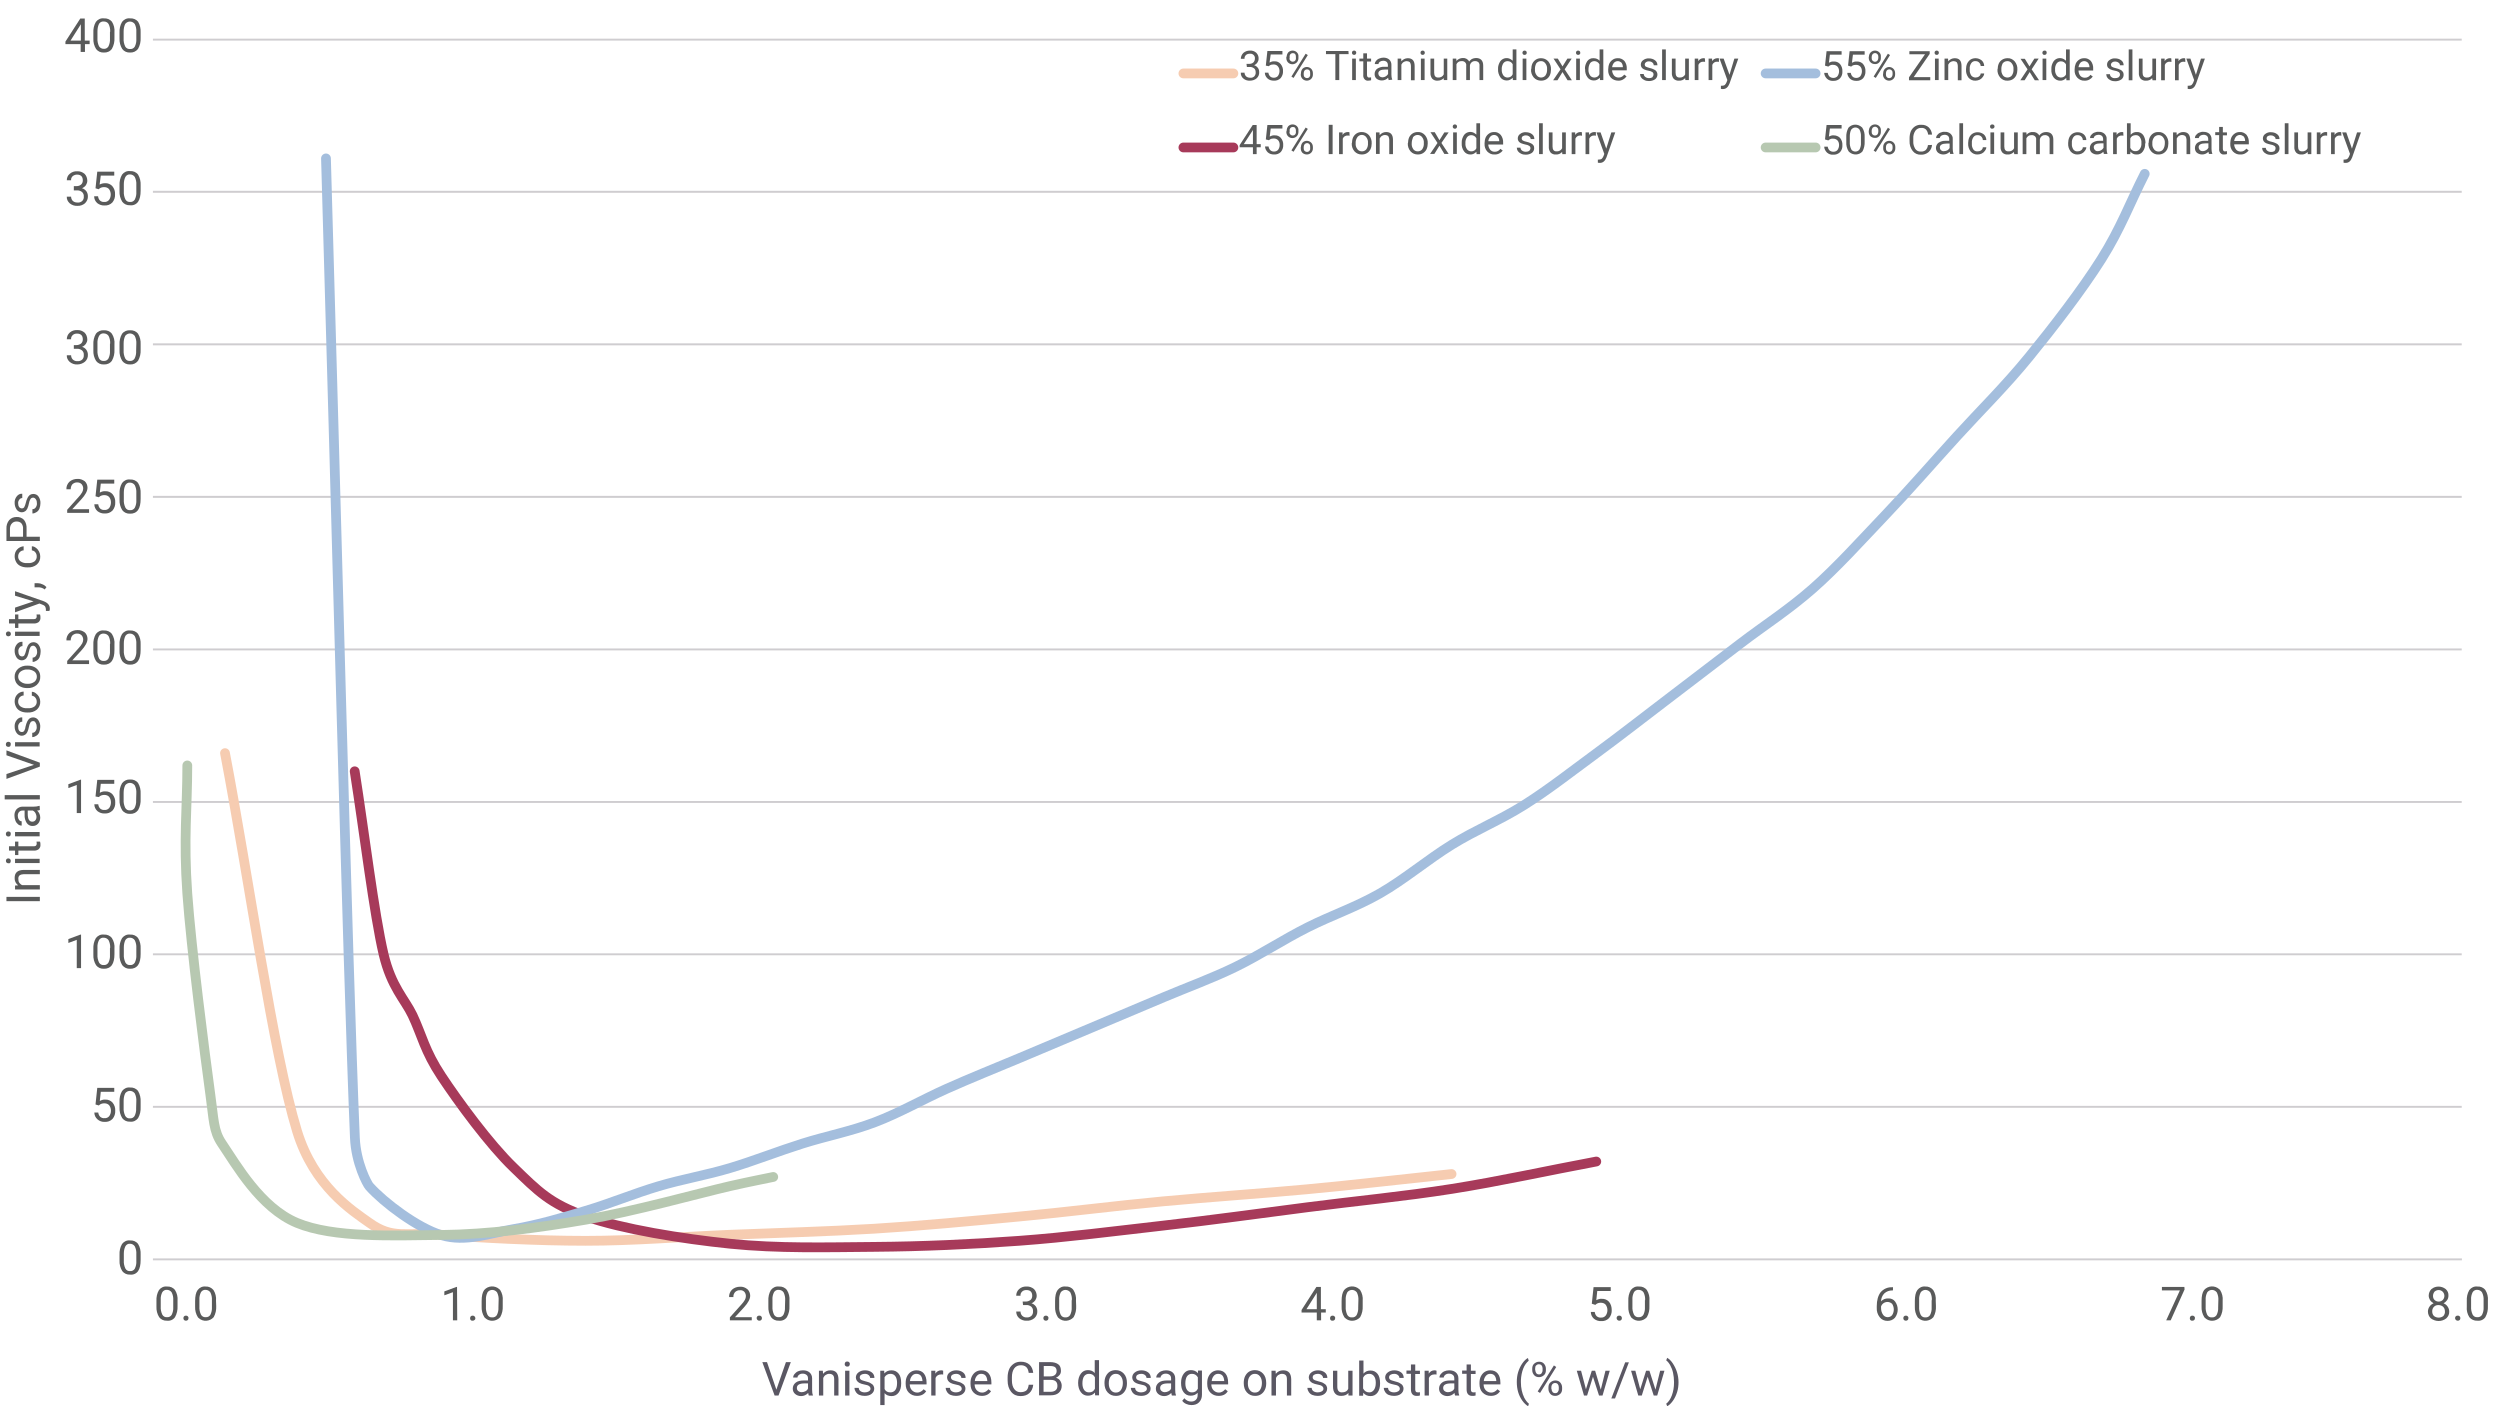 <?xml version="1.0" encoding="utf-8"?>
<!-- Generator: Adobe Illustrator 27.3.1, SVG Export Plug-In . SVG Version: 6.00 Build 0)  -->
<svg version="1.1" id="Layer_1" xmlns="http://www.w3.org/2000/svg" xmlns:xlink="http://www.w3.org/1999/xlink" x="0px" y="0px"
	 viewBox="0 0 1280 720" style="enable-background:new 0 0 1280 720;" xml:space="preserve">
<style type="text/css">
	.st0{fill:none;stroke:#CFCDD0;stroke-linejoin:round;}
	.st1{fill:none;stroke:#F6CCB1;stroke-width:5;stroke-linecap:round;stroke-linejoin:round;}
	.st2{fill:none;stroke:#A73A5A;stroke-width:5;stroke-linecap:round;stroke-linejoin:round;}
	.st3{fill:none;stroke:#A4BEDD;stroke-width:5;stroke-linecap:round;stroke-linejoin:round;}
	.st4{fill:none;stroke:#B7C8B1;stroke-width:5;stroke-linecap:round;stroke-linejoin:round;}
	.st5{fill:#595A5A;}
	.st6{fill:#5A5763;}
</style>
<g id="Layer_1_00000147182240175421280310000000682320902812054440_">
	<path class="st0" d="M78.3,566.7h1182.1 M78.3,488.6h1182.1 M78.3,410.6h1182.1 M78.3,332.5h1182.1 M78.3,254.4h1182.1 M78.3,176.3
		h1182.1 M78.3,98.2h1182.1 M78.3,20.3h1182.1"/>
	<line class="st0" x1="78.3" y1="644.8" x2="1260.5" y2="644.8"/>
	<path class="st1" d="M115.2,385.6c12.3,64.5,24.6,153.5,36.9,193.6c8.7,28.3,28.2,40.6,36.9,46.8c12.3,8.8,18.5,4.7,36.9,6.2
		s49.2,3.1,73.9,3.1s49.3-2.1,73.9-3.1s49.3-1.6,73.9-3.1s49.3-3.9,73.9-6.2s49.2-5.5,73.9-7.8s49.2-3.9,73.9-6.2s49.2-5.2,73.9-7.8
		"/>
	<path class="st2" d="M181.6,394.9c4.9,31.2,9.9,72.9,14.8,93.7c4,16.8,10.8,22.9,14.8,31.2c4.9,10.4,6.2,18.2,14.8,31.2
		s24.6,34.9,37,46.8c12.4,12,18.5,18.5,37,25s49.3,11.5,73.9,14s49.3,1.8,73.9,1.6s49.3-1.3,73.9-3.1c24.6-1.8,49.3-5,73.9-7.8
		s49.3-6.2,73.9-9.4s49.3-5.5,73.9-9.4s49.3-9.4,73.9-14"/>
	<path class="st3" d="M166.9,81.1c4.9,167.1,11.1,413.6,14.8,501.3c0.5,13,6.3,23.8,7.4,25c7.4,8.3,24.6,21.3,36.9,25s24.6-1,37-3.1
		s24.6-5.7,37-9.4s24.6-8.8,37-12.5s24.6-5.7,36.9-9.4s24.6-8.6,37-12.5s24.6-6.2,37-10.9s24.6-11.7,36.9-17.2s24.6-10.4,37-15.6
		l37-15.6l37-15.6c12.3-5.2,24.6-9.6,36.9-15.6s24.6-14.1,37-20.3s24.4-10.2,36.7-17.2s24.6-17.4,36.9-25s24.6-12.5,37-20.3
		s24.6-17.4,37-26.5s24.6-18.7,37-28.1l36.8-28.1c12.3-9.4,24.6-17.2,37-28.1s24.6-24.5,37-37.5s24.6-27.1,36.9-40.6
		s24.6-25.5,36.9-40.6s27.1-34.3,37-50s14.8-29.2,22.2-43.7"/>
	<path class="st4" d="M95.9,391.9c0,21.9-2,37.5,0,65.6s8.9,81.7,11.8,103c1.8,12.7,1.5,18.5,5.9,25c7.4,10.9,19.7,32.8,38.4,40.6
		s49.3,6.5,73.9,6.2s49.3-3.6,73.9-7.8s57.9-13.5,73.9-17.2c11-2.5,17.1-3.6,22.2-4.7"/>
</g>
<g id="Layer_2_00000065773442357900639430000009330065181614928008_">
	<path class="st5" d="M72,645.1c0,2.5-0.4,4.4-1.3,5.7c-0.9,1.3-2.5,2-4.1,1.8c-1.6,0.1-3.1-0.6-4-1.8c-1-1.6-1.5-3.5-1.4-5.4v-2.9
		c-0.1-2,0.3-3.9,1.3-5.6c1-1.3,2.5-2,4.1-1.8c1.6-0.1,3.1,0.5,4.1,1.8c1,1.6,1.4,3.5,1.3,5.4V645.1z M69.8,642.1
		c0.1-1.4-0.2-2.8-0.8-4c-0.5-0.8-1.5-1.3-2.4-1.3c-1-0.1-1.9,0.4-2.4,1.3c-0.6,1.2-0.8,2.5-0.8,3.8v3.5c-0.1,1.4,0.2,2.8,0.8,4.1
		c0.5,0.9,1.4,1.4,2.4,1.3c1,0.1,1.9-0.4,2.4-1.2c0.6-1.2,0.9-2.6,0.8-3.9L69.8,642.1z"/>
	<path class="st5" d="M48.9,565.5l0.9-8.5h8.7v2h-6.9l-0.5,4.7c0.9-0.5,1.9-0.8,2.8-0.7c1.4-0.1,2.8,0.5,3.7,1.5
		c1,1.2,1.5,2.7,1.4,4.2c0.1,1.5-0.4,3-1.4,4.2c-1.1,1.1-2.5,1.6-4,1.5c-1.3,0.1-2.7-0.4-3.7-1.3c-1-0.9-1.6-2.1-1.6-3.5h2
		c0.1,0.8,0.4,1.6,1,2.2c0.6,0.5,1.4,0.8,2.2,0.7c0.9,0.1,1.8-0.3,2.4-1c0.6-0.8,0.9-1.8,0.9-2.8c0-1-0.3-2-0.9-2.8
		c-0.6-0.7-1.5-1-2.5-1c-0.8,0-1.6,0.2-2.2,0.6l-0.6,0.5L48.9,565.5z"/>
	<path class="st5" d="M72,566.8c0.1,2-0.3,3.9-1.3,5.7c-1,1.3-2.5,2-4.1,1.8c-1.6,0.1-3.1-0.6-4-1.8c-1-1.6-1.5-3.5-1.4-5.4v-2.9
		c-0.1-2,0.3-3.9,1.3-5.6c1-1.3,2.5-2,4.1-1.8c1.6-0.1,3.1,0.5,4.1,1.8c1,1.7,1.4,3.6,1.3,5.5V566.8z M69.8,563.8
		c0.1-1.4-0.2-2.8-0.8-4c-1-1.3-2.8-1.7-4.2-0.7c-0.3,0.2-0.5,0.4-0.7,0.7c-0.6,1.2-0.8,2.5-0.8,3.9v3.5c-0.1,1.4,0.2,2.8,0.8,4.1
		c0.5,0.9,1.4,1.4,2.4,1.3c1,0.1,1.9-0.4,2.4-1.2c0.6-1.2,0.9-2.6,0.8-3.9L69.8,563.8z"/>
	<path class="st5" d="M41.5,495.7h-2.2v-14.5l-4.3,1.6v-2l6.2-2.3h0.3L41.5,495.7z"/>
	<path class="st5" d="M58.6,488.4c0,2.5-0.4,4.4-1.3,5.7c-0.9,1.3-2.5,2-4.1,1.9c-1.6,0.1-3.1-0.6-4-1.8c-1-1.6-1.5-3.5-1.4-5.4
		v-2.9c-0.1-2,0.3-3.9,1.3-5.6c1-1.3,2.5-2,4.1-1.8c1.6-0.1,3.1,0.5,4.1,1.8c1,1.6,1.5,3.5,1.3,5.4L58.6,488.4z M56.4,485.4
		c0.1-1.4-0.2-2.8-0.8-4c-0.5-0.8-1.5-1.3-2.5-1.3c-1-0.1-1.9,0.4-2.4,1.2c-0.6,1.2-0.9,2.5-0.8,3.9v3.5c-0.1,1.4,0.2,2.8,0.8,4.1
		c0.5,0.9,1.4,1.4,2.4,1.3c1,0.1,1.9-0.4,2.4-1.2c0.6-1.2,0.9-2.5,0.8-3.9V485.4z"/>
	<path class="st5" d="M72,488.4c0,2.5-0.4,4.4-1.3,5.7c-0.9,1.3-2.5,2-4.1,1.9c-1.6,0.1-3-0.6-4-1.8c-1-1.6-1.5-3.5-1.4-5.4v-2.9
		c-0.1-2,0.3-3.9,1.3-5.6c1-1.3,2.5-2,4.1-1.8c1.6-0.1,3.1,0.5,4.1,1.8c1,1.6,1.4,3.5,1.3,5.4V488.4z M69.8,485.4
		c0.1-1.4-0.2-2.8-0.8-4c-0.5-0.8-1.5-1.3-2.4-1.3c-1-0.1-1.9,0.4-2.4,1.2c-0.6,1.2-0.8,2.5-0.8,3.9v3.5c-0.1,1.4,0.2,2.8,0.8,4.1
		c0.5,0.9,1.4,1.4,2.4,1.3c1,0.1,1.9-0.4,2.4-1.2c0.6-1.2,0.9-2.6,0.8-3.9L69.8,485.4z"/>
	<path class="st5" d="M41.5,416.3h-2.2v-14.4l-4.3,1.6v-2l6.2-2.3h0.3L41.5,416.3z"/>
	<path class="st5" d="M48.9,407.8l0.9-8.5h8.7v2h-6.9l-0.5,4.6c0.9-0.5,1.9-0.8,2.8-0.7c1.4-0.1,2.8,0.5,3.7,1.5
		c1,1.2,1.5,2.7,1.4,4.2c0.1,1.5-0.4,3-1.4,4.1c-1.1,1.1-2.5,1.6-4,1.5c-1.3,0.1-2.7-0.4-3.7-1.2c-1-0.9-1.6-2.1-1.6-3.5h2
		c0.1,0.8,0.4,1.6,1,2.2c0.6,0.5,1.4,0.8,2.2,0.7c0.9,0.1,1.8-0.3,2.4-1c0.6-0.8,0.9-1.8,0.9-2.9c0-1-0.3-2-0.9-2.8
		c-0.6-0.7-1.5-1-2.5-1c-0.8,0-1.6,0.2-2.2,0.6l-0.6,0.5L48.9,407.8z"/>
	<path class="st5" d="M72,409.1c0.1,2-0.3,3.9-1.3,5.7c-1,1.3-2.5,2-4.1,1.9c-1.6,0.1-3.1-0.6-4-1.8c-1-1.6-1.5-3.5-1.4-5.4v-2.9
		c-0.1-2,0.3-3.9,1.3-5.6c1-1.3,2.5-2,4.1-1.9c1.6-0.1,3.1,0.5,4.1,1.8c1,1.7,1.4,3.6,1.3,5.5V409.1z M69.8,406.1
		c0.1-1.4-0.2-2.8-0.8-4c-1-1.3-2.8-1.7-4.2-0.7c-0.3,0.2-0.5,0.4-0.7,0.7c-0.6,1.2-0.8,2.5-0.8,3.9v3.5c-0.1,1.4,0.2,2.8,0.8,4.1
		c0.5,0.9,1.4,1.4,2.4,1.3c1,0.1,1.9-0.4,2.4-1.2c0.6-1.2,0.9-2.6,0.8-3.9L69.8,406.1z"/>
	<path class="st5" d="M45.6,340H34.4v-1.6l5.9-6.6c0.7-0.7,1.3-1.6,1.8-2.4c0.3-0.6,0.5-1.3,0.5-1.9c0-0.8-0.3-1.6-0.8-2.2
		c-0.6-0.6-1.3-0.9-2.2-0.9c-0.9-0.1-1.8,0.3-2.5,0.9c-0.6,0.7-0.9,1.6-0.9,2.6h-2.2c-0.1-1.4,0.5-2.8,1.5-3.8
		c1.1-1,2.6-1.5,4.1-1.5c1.4-0.1,2.7,0.4,3.8,1.2c0.9,0.8,1.4,2.1,1.4,3.3c0,1.7-1.1,3.7-3.2,6l-4.6,5h8.6L45.6,340z"/>
	<path class="st5" d="M58.6,332.7c0,2.5-0.4,4.4-1.3,5.7c-0.9,1.3-2.5,2-4.1,1.9c-1.6,0.1-3.1-0.6-4-1.8c-1-1.6-1.5-3.5-1.4-5.4
		v-2.9c-0.1-2,0.3-3.9,1.3-5.6c1-1.3,2.5-2,4.1-1.8c1.6-0.1,3.1,0.5,4.1,1.8c1,1.6,1.5,3.5,1.3,5.4L58.6,332.7z M56.4,329.7
		c0.1-1.4-0.2-2.8-0.8-4c-0.5-0.8-1.5-1.3-2.5-1.3c-1-0.1-1.9,0.4-2.4,1.2c-0.6,1.2-0.9,2.5-0.8,3.9v3.5c-0.1,1.4,0.2,2.8,0.8,4.1
		c0.5,0.9,1.4,1.4,2.4,1.3c1,0.1,1.9-0.4,2.4-1.2c0.6-1.2,0.9-2.6,0.8-3.9V329.7z"/>
	<path class="st5" d="M72,332.7c0,2.5-0.4,4.4-1.3,5.7c-0.9,1.3-2.5,2-4.1,1.9c-1.6,0.1-3-0.6-4-1.8c-1-1.6-1.5-3.5-1.4-5.4v-2.9
		c-0.1-2,0.3-3.9,1.3-5.6c1-1.3,2.5-2,4.1-1.8c1.6-0.1,3.1,0.5,4.1,1.8c1,1.6,1.4,3.5,1.3,5.4V332.7z M69.8,329.7
		c0.1-1.4-0.2-2.8-0.8-4c-0.5-0.8-1.5-1.3-2.4-1.3c-1-0.1-1.9,0.4-2.4,1.2c-0.6,1.2-0.8,2.5-0.8,3.9v3.5c-0.1,1.4,0.2,2.8,0.8,4.1
		c0.5,0.9,1.4,1.4,2.4,1.3c1,0.1,1.9-0.4,2.4-1.2c0.6-1.2,0.9-2.6,0.8-3.9L69.8,329.7z"/>
	<path class="st5" d="M45.6,262.6H34.4v-1.6l5.9-6.6c0.7-0.7,1.3-1.6,1.8-2.4c0.3-0.6,0.5-1.3,0.5-1.9c0-0.8-0.3-1.6-0.8-2.2
		c-0.6-0.6-1.3-0.9-2.2-0.9c-0.9-0.1-1.8,0.3-2.5,0.9c-0.6,0.7-0.9,1.6-0.9,2.6h-2.2c-0.1-1.4,0.5-2.8,1.5-3.8
		c1.1-1,2.6-1.5,4.1-1.5c1.4-0.1,2.7,0.4,3.8,1.2c0.9,0.8,1.4,2.1,1.4,3.3c0,1.7-1.1,3.7-3.2,6l-4.6,5h8.6L45.6,262.6z"/>
	<path class="st5" d="M48.9,254.1l0.9-8.5h8.7v2h-6.9l-0.5,4.6c0.9-0.5,1.9-0.8,2.8-0.7c1.4-0.1,2.8,0.5,3.7,1.5
		c1,1.2,1.5,2.7,1.4,4.2c0.1,1.5-0.4,3-1.4,4.2c-1.1,1.1-2.5,1.6-4,1.5c-1.3,0.1-2.7-0.4-3.7-1.2c-1-0.9-1.6-2.1-1.6-3.5h2
		c0.1,0.8,0.4,1.6,1,2.2c0.6,0.5,1.4,0.8,2.2,0.7c0.9,0.1,1.8-0.3,2.4-1c0.6-0.8,0.9-1.8,0.9-2.9c0-1-0.3-2-0.9-2.7
		c-0.6-0.7-1.5-1-2.5-1c-0.8,0-1.6,0.2-2.2,0.6l-0.6,0.5L48.9,254.1z"/>
	<path class="st5" d="M72,255.4c0,2.5-0.4,4.4-1.3,5.7c-0.9,1.3-2.5,2-4.1,1.9c-1.6,0.1-3.1-0.6-4-1.8c-1-1.6-1.5-3.5-1.4-5.4v-2.9
		c-0.1-2,0.3-3.9,1.3-5.6c1-1.3,2.5-2,4.1-1.8c1.6-0.1,3.1,0.5,4.1,1.8c1,1.6,1.4,3.5,1.3,5.4V255.4z M69.8,252.4
		c0.1-1.4-0.2-2.8-0.8-4c-0.5-0.8-1.5-1.3-2.4-1.3c-1-0.1-1.9,0.4-2.4,1.3c-0.6,1.2-0.8,2.5-0.8,3.9v3.5c-0.1,1.4,0.2,2.8,0.8,4.1
		c0.5,0.9,1.4,1.4,2.4,1.3c1,0.1,1.9-0.4,2.4-1.2c0.6-1.2,0.9-2.6,0.8-3.9L69.8,252.4z"/>
	<path class="st5" d="M37.5,176.7h1.6c0.9,0,1.7-0.3,2.4-0.8c0.6-0.5,0.9-1.3,0.9-2.1c0-2-1-3-3-3c-0.8,0-1.6,0.2-2.2,0.8
		c-0.6,0.6-0.9,1.3-0.8,2.1h-2.2c0-1.3,0.5-2.5,1.5-3.4c1-0.9,2.4-1.4,3.8-1.3c1.4-0.1,2.7,0.4,3.8,1.3c0.9,0.9,1.4,2.2,1.4,3.6
		c0,0.8-0.3,1.5-0.7,2.1c-0.5,0.7-1.2,1.3-2,1.6c0.9,0.2,1.6,0.7,2.2,1.5c0.5,0.7,0.8,1.6,0.8,2.5c0.1,1.4-0.5,2.7-1.5,3.6
		c-1.1,0.9-2.5,1.4-3.9,1.4c-1.4,0.1-2.8-0.4-3.9-1.3c-1-0.9-1.6-2.1-1.5-3.4h2.2c0,0.8,0.3,1.6,0.9,2.2c0.7,0.6,1.5,0.9,2.4,0.8
		c0.9,0.1,1.7-0.2,2.4-0.8c0.6-0.6,0.9-1.5,0.8-2.4c0.1-0.9-0.3-1.7-0.9-2.3c-0.8-0.6-1.7-0.9-2.6-0.8h-1.6V176.7z"/>
	<path class="st5" d="M58.6,179c0.1,2-0.3,3.9-1.3,5.7c-0.9,1.3-2.5,2-4.1,1.9c-1.6,0.1-3.1-0.6-4-1.8c-1-1.6-1.5-3.5-1.4-5.4v-2.9
		c-0.1-2,0.3-3.9,1.3-5.6c1-1.3,2.5-1.9,4.1-1.8c1.6-0.1,3.1,0.5,4.1,1.8c1,1.6,1.5,3.5,1.3,5.4V179z M56.4,176
		c0.1-1.4-0.2-2.8-0.8-4c-0.5-0.8-1.5-1.3-2.5-1.3c-1-0.1-1.9,0.4-2.4,1.3c-0.6,1.2-0.9,2.5-0.8,3.9v3.5c-0.1,1.4,0.2,2.8,0.8,4.1
		c0.5,0.9,1.4,1.4,2.4,1.3c1,0.1,1.9-0.4,2.4-1.2c0.6-1.2,0.9-2.6,0.8-3.9V176z"/>
	<path class="st5" d="M72,179c0.1,2-0.3,3.9-1.3,5.7c-1,1.3-2.5,2-4.1,1.9c-1.6,0.1-3.1-0.6-4-1.8c-1-1.6-1.5-3.5-1.4-5.4v-2.9
		c-0.1-2,0.3-3.9,1.3-5.6c1-1.3,2.5-1.9,4.1-1.8c1.6-0.1,3.1,0.5,4.1,1.8c1,1.6,1.4,3.5,1.3,5.4V179z M69.8,176
		c0.1-1.4-0.2-2.8-0.8-4c-1-1.3-2.8-1.7-4.2-0.7c-0.3,0.2-0.5,0.4-0.7,0.7c-0.6,1.2-0.8,2.5-0.8,3.9v3.5c-0.1,1.4,0.2,2.8,0.8,4.1
		c0.5,0.9,1.4,1.4,2.4,1.3c1,0.1,1.9-0.4,2.4-1.2c0.6-1.2,0.9-2.6,0.8-3.9L69.8,176z"/>
	<path class="st5" d="M37.5,95.3h1.6c0.9,0,1.7-0.2,2.4-0.8c0.6-0.5,0.9-1.3,0.9-2.1c0-2-1-3-3-3c-0.8,0-1.6,0.3-2.2,0.8
		c-0.6,0.6-0.9,1.3-0.8,2.1h-2.2c0-1.3,0.5-2.5,1.5-3.3c1-0.9,2.4-1.4,3.8-1.3c1.4-0.1,2.7,0.4,3.8,1.3c0.9,0.9,1.4,2.2,1.4,3.6
		c0,0.8-0.3,1.5-0.7,2.2c-0.5,0.7-1.2,1.2-2,1.6c0.9,0.2,1.6,0.8,2.2,1.5c0.5,0.7,0.8,1.6,0.8,2.5c0.1,1.4-0.5,2.7-1.5,3.7
		c-1.1,0.9-2.5,1.4-3.9,1.3c-1.4,0.1-2.8-0.4-3.9-1.3c-1-0.9-1.6-2.1-1.5-3.4h2.2c0,0.8,0.3,1.6,0.9,2.2c0.7,0.6,1.5,0.8,2.4,0.8
		c0.9,0.1,1.7-0.2,2.4-0.8c0.6-0.6,0.9-1.5,0.8-2.3c0.1-0.9-0.3-1.7-0.9-2.3c-0.8-0.6-1.7-0.9-2.6-0.8h-1.6V95.3z"/>
	<path class="st5" d="M48.9,96.4l0.9-8.5h8.7v2h-6.9L51,94.5c0.9-0.5,1.9-0.7,2.8-0.7c1.4-0.1,2.8,0.5,3.7,1.5
		c1,1.2,1.5,2.6,1.4,4.2c0.1,1.5-0.4,3-1.4,4.2c-1.1,1.1-2.5,1.6-4,1.5c-1.3,0.1-2.7-0.4-3.7-1.2c-1-0.9-1.6-2.1-1.6-3.5h2
		c0.1,0.8,0.4,1.6,1,2.2c0.6,0.5,1.4,0.8,2.2,0.7c0.9,0.1,1.8-0.3,2.4-1c0.6-0.8,0.9-1.8,0.9-2.8c0-1-0.3-2-0.9-2.8
		c-0.6-0.7-1.5-1-2.5-1c-0.8,0-1.6,0.2-2.2,0.6l-0.6,0.5L48.9,96.4z"/>
	<path class="st5" d="M72,97.6c0,2.5-0.4,4.4-1.3,5.7c-0.9,1.3-2.5,2-4.1,1.8c-1.6,0.1-3.1-0.6-4-1.8c-1-1.6-1.5-3.5-1.4-5.4V95
		c-0.1-2,0.3-3.9,1.3-5.6c1-1.3,2.5-2,4.1-1.8c1.6-0.1,3.1,0.5,4.1,1.8c1,1.7,1.4,3.6,1.3,5.5V97.6z M69.8,94.6
		c0.1-1.4-0.2-2.8-0.8-4c-0.5-0.8-1.5-1.3-2.4-1.3c-1-0.1-1.9,0.4-2.4,1.3c-0.6,1.2-0.8,2.5-0.8,3.8V98c-0.1,1.4,0.2,2.8,0.8,4.1
		c0.5,0.9,1.4,1.4,2.4,1.3c1,0.1,1.9-0.4,2.4-1.2c0.6-1.2,0.9-2.6,0.8-3.9L69.8,94.6z"/>
	<path class="st5" d="M43.5,20.8h2.4v1.8h-2.4v4h-2.2v-4h-7.8v-1.3l7.6-11.8h2.3V20.8z M36.1,20.8h5.3v-8.4l-0.3,0.5L36.1,20.8z"/>
	<path class="st5" d="M58.6,19.3c0.1,2-0.3,3.9-1.3,5.7c-0.9,1.3-2.5,2-4.1,1.9c-1.6,0.1-3.1-0.6-4-1.8c-1-1.6-1.5-3.5-1.4-5.4v-2.9
		c-0.1-2,0.3-3.9,1.3-5.6c1-1.3,2.5-2,4.1-1.8c1.6-0.1,3.1,0.5,4.1,1.7c1,1.6,1.5,3.5,1.3,5.5V19.3z M56.4,16.3
		c0.1-1.4-0.2-2.8-0.8-4c-0.5-0.9-1.5-1.3-2.5-1.3c-1-0.1-1.9,0.4-2.4,1.2c-0.6,1.2-0.8,2.6-0.8,3.9v3.5c-0.1,1.4,0.2,2.8,0.8,4.1
		c0.5,0.8,1.4,1.3,2.4,1.3c1,0.1,1.9-0.4,2.4-1.2c0.6-1.2,0.9-2.6,0.8-3.9V16.3z"/>
	<path class="st5" d="M72,19.3c0.1,2-0.3,3.9-1.3,5.7c-1,1.3-2.5,2-4.1,1.9c-1.6,0.1-3.1-0.6-4-1.8c-1-1.6-1.5-3.5-1.4-5.4v-2.9
		c-0.1-2,0.3-3.9,1.3-5.6c1-1.3,2.5-2,4.1-1.8c1.6-0.1,3.1,0.5,4.1,1.7c1,1.6,1.4,3.6,1.3,5.5V19.3z M69.8,16.3
		c0.1-1.4-0.2-2.8-0.8-4c-1-1.3-2.8-1.7-4.2-0.7c-0.3,0.2-0.5,0.4-0.7,0.7c-0.6,1.2-0.8,2.5-0.8,3.9v3.5c-0.1,1.4,0.2,2.8,0.8,4.1
		c0.5,0.9,1.5,1.4,2.5,1.3c1,0.1,1.9-0.4,2.4-1.2c0.6-1.2,0.9-2.6,0.8-3.9L69.8,16.3z"/>
	<path class="st5" d="M90.9,668.7c0.1,2-0.3,3.9-1.3,5.7c-0.9,1.3-2.5,2-4.1,1.8c-1.6,0.1-3.1-0.6-4-1.8c-1-1.6-1.5-3.5-1.4-5.4
		v-2.9c-0.1-2,0.3-3.9,1.3-5.6c1-1.3,2.5-2,4.1-1.8c1.6-0.1,3.1,0.5,4.1,1.8c1,1.6,1.5,3.5,1.3,5.5L90.9,668.7z M88.7,665.7
		c0.1-1.4-0.2-2.8-0.8-4c-0.5-0.8-1.5-1.3-2.4-1.3c-1-0.1-1.9,0.4-2.4,1.2c-0.6,1.2-0.9,2.5-0.8,3.9v3.5c-0.1,1.4,0.2,2.8,0.8,4.1
		c0.5,0.9,1.4,1.4,2.4,1.3c1,0.1,1.9-0.4,2.4-1.2c0.6-1.2,0.9-2.6,0.8-3.9V665.7z"/>
	<path class="st5" d="M93.9,674.9c0-0.3,0.1-0.7,0.3-0.9c0.3-0.3,0.6-0.4,1-0.4c0.4,0,0.7,0.1,1,0.4c0.2,0.3,0.4,0.6,0.3,0.9
		c0,0.3-0.1,0.7-0.3,0.9c-0.3,0.3-0.6,0.4-1,0.4c-0.4,0-0.7-0.1-1-0.4C94,675.5,93.9,675.2,93.9,674.9z"/>
	<path class="st5" d="M110.7,668.7c0.1,2-0.3,3.9-1.3,5.7c-2,2.2-5.4,2.5-7.6,0.5c-0.2-0.1-0.3-0.3-0.5-0.5c-1-1.6-1.5-3.5-1.4-5.4
		v-2.9c0-2.5,0.4-4.4,1.3-5.6c1-1.3,2.5-2,4.1-1.8c1.5-0.1,3,0.6,4,1.8c1,1.6,1.5,3.5,1.3,5.5L110.7,668.7z M108.5,665.7
		c0.1-1.4-0.2-2.8-0.8-4c-0.5-0.8-1.5-1.3-2.4-1.3c-1-0.1-1.9,0.4-2.4,1.2c-0.6,1.2-0.9,2.5-0.8,3.9v3.5c-0.1,1.4,0.2,2.8,0.8,4.1
		c0.5,0.9,1.4,1.4,2.4,1.3c1,0.1,1.9-0.4,2.4-1.2c0.6-1.2,0.9-2.6,0.8-3.9L108.5,665.7z"/>
	<path class="st5" d="M234.1,676h-2.2v-14.4l-4.4,1.6v-2l6.2-2.3h0.3L234.1,676z"/>
	<path class="st5" d="M240.7,674.9c0-0.3,0.1-0.7,0.3-0.9c0.3-0.3,0.6-0.4,1-0.4c0.4,0,0.7,0.1,1,0.4c0.2,0.3,0.4,0.6,0.4,0.9
		c0,0.3-0.1,0.7-0.4,0.9c-0.3,0.3-0.6,0.4-1,0.4c-0.7,0.1-1.3-0.4-1.3-1.1C240.7,675,240.7,674.9,240.7,674.9z"/>
	<path class="st5" d="M257.4,668.7c0.1,2-0.3,3.9-1.3,5.7c-2,2.2-5.4,2.5-7.6,0.5c-0.2-0.1-0.3-0.3-0.5-0.5c-1-1.6-1.5-3.5-1.4-5.4
		v-2.9c0-2.5,0.4-4.4,1.3-5.6c2-2.3,5.5-2.5,7.8-0.4c0.1,0.1,0.2,0.2,0.4,0.4c1,1.6,1.5,3.5,1.3,5.5V668.7z M255.3,665.7
		c0.1-1.4-0.2-2.8-0.8-4c-1-1.3-2.8-1.7-4.2-0.7c-0.3,0.2-0.5,0.4-0.7,0.7c-0.6,1.2-0.9,2.5-0.8,3.9v3.5c-0.1,1.4,0.2,2.8,0.8,4.1
		c0.5,0.9,1.4,1.4,2.4,1.3c1,0.1,1.9-0.4,2.4-1.2c0.6-1.2,0.9-2.6,0.8-3.9L255.3,665.7z"/>
	<path class="st5" d="M384.9,676h-11.2v-1.5l5.9-6.6c0.7-0.7,1.3-1.6,1.8-2.4c0.3-0.6,0.5-1.2,0.5-1.9c0-0.8-0.3-1.6-0.8-2.2
		c-0.6-0.6-1.4-0.9-2.2-0.8c-0.9-0.1-1.8,0.3-2.5,0.9c-0.6,0.7-1,1.6-0.9,2.6h-2.2c-0.1-1.4,0.5-2.8,1.5-3.8c1.1-1,2.6-1.5,4.1-1.5
		c1.4-0.1,2.7,0.4,3.8,1.3c0.9,0.8,1.4,2.1,1.4,3.3c0,1.7-1.1,3.7-3.2,6l-4.6,5h8.6L384.9,676z"/>
	<path class="st5" d="M387.4,674.9c0-0.3,0.1-0.7,0.3-0.9c0.3-0.3,0.6-0.4,1-0.4c0.7-0.1,1.3,0.4,1.4,1.1c0,0.1,0,0.1,0,0.2
		c0,0.3-0.1,0.7-0.3,0.9c-0.3,0.3-0.6,0.4-1,0.4c-0.4,0-0.7-0.1-1-0.4C387.6,675.5,387.4,675.2,387.4,674.9z"/>
	<path class="st5" d="M404.2,668.7c0.1,2-0.3,3.9-1.3,5.7c-0.9,1.3-2.5,2-4.1,1.8c-1.6,0.1-3.1-0.6-4-1.8c-1-1.6-1.5-3.5-1.4-5.4
		v-2.9c-0.1-2,0.3-3.9,1.3-5.6c1-1.3,2.5-2,4.1-1.8c1.6-0.1,3.1,0.5,4.1,1.8c1,1.6,1.5,3.5,1.3,5.5V668.7z M402,665.7
		c0.1-1.4-0.2-2.8-0.8-4c-0.5-0.8-1.5-1.3-2.5-1.3c-1-0.1-1.9,0.4-2.4,1.2c-0.6,1.2-0.9,2.5-0.8,3.9v3.5c-0.1,1.4,0.2,2.8,0.8,4.1
		c0.5,0.9,1.4,1.4,2.4,1.3c1,0.1,1.9-0.4,2.4-1.2c0.6-1.2,0.9-2.6,0.8-3.9L402,665.7z"/>
	<path class="st5" d="M523.6,666.4h1.6c0.9,0,1.7-0.3,2.4-0.8c0.6-0.5,0.9-1.3,0.9-2.1c0-2-1-3-3-3c-0.8,0-1.6,0.2-2.2,0.8
		c-0.6,0.6-0.9,1.3-0.8,2.1h-2.2c0-1.3,0.5-2.5,1.5-3.4c1-0.9,2.4-1.4,3.8-1.3c1.4-0.1,2.7,0.4,3.8,1.3c0.9,0.9,1.4,2.2,1.4,3.5
		c0,0.8-0.3,1.5-0.7,2.2c-0.5,0.7-1.2,1.3-2,1.6c0.9,0.2,1.6,0.8,2.2,1.5c0.5,0.7,0.8,1.6,0.8,2.5c0.1,1.4-0.5,2.7-1.5,3.6
		c-1.1,0.9-2.5,1.4-3.9,1.3c-1.4,0.1-2.8-0.4-3.9-1.3c-1-0.9-1.5-2.1-1.5-3.4h2.2c0,0.8,0.3,1.6,0.9,2.2c0.6,0.6,1.5,0.9,2.3,0.8
		c0.9,0.1,1.7-0.2,2.4-0.8c0.6-0.6,0.9-1.5,0.8-2.4c0.1-0.9-0.3-1.7-0.9-2.3c-0.8-0.6-1.7-0.9-2.6-0.8h-1.6L523.6,666.4z"/>
	<path class="st5" d="M534.2,674.9c0-0.3,0.1-0.7,0.3-0.9c0.3-0.3,0.6-0.4,1-0.4c0.4,0,0.7,0.1,1,0.4c0.2,0.3,0.4,0.6,0.3,0.9
		c0,0.3-0.1,0.7-0.3,0.9c-0.3,0.3-0.6,0.4-1,0.4c-0.4,0-0.7-0.1-1-0.4C534.3,675.5,534.2,675.2,534.2,674.9z"/>
	<path class="st5" d="M551,668.7c0.1,2-0.3,3.9-1.3,5.7c-2,2.2-5.4,2.5-7.6,0.5c-0.2-0.1-0.3-0.3-0.5-0.5c-1-1.6-1.5-3.5-1.4-5.4
		v-2.9c0-2.5,0.4-4.4,1.3-5.6c1-1.3,2.5-2,4.1-1.8c1.6-0.1,3.1,0.5,4,1.8c1,1.6,1.5,3.5,1.3,5.5L551,668.7z M548.8,665.7
		c0.1-1.4-0.2-2.8-0.8-4c-1-1.3-2.8-1.7-4.2-0.7c-0.3,0.2-0.5,0.4-0.7,0.7c-0.6,1.2-0.9,2.5-0.8,3.9v3.5c-0.1,1.4,0.2,2.8,0.8,4.1
		c0.5,0.9,1.4,1.4,2.4,1.3c1,0.1,1.9-0.4,2.4-1.2c0.6-1.2,0.9-2.6,0.8-3.9V665.7z"/>
	<path class="st5" d="M676.4,670.3h2.4v1.7h-2.4v4h-2.2v-4h-7.8v-1.3l7.6-11.8h2.3V670.3z M668.9,670.3h5.3v-8.4l-0.3,0.5
		L668.9,670.3z"/>
	<path class="st5" d="M681,674.9c0-0.3,0.1-0.7,0.3-0.9c0.3-0.3,0.6-0.4,1-0.4c0.4,0,0.7,0.1,1,0.4c0.2,0.3,0.4,0.6,0.3,0.9
		c0,0.3-0.1,0.7-0.3,0.9c-0.3,0.3-0.6,0.4-1,0.4c-0.7,0.1-1.3-0.4-1.3-1.1C681,675,681,674.9,681,674.9z"/>
	<path class="st5" d="M697.7,668.7c0.1,2-0.3,3.9-1.3,5.7c-2,2.2-5.4,2.5-7.6,0.5c-0.2-0.1-0.3-0.3-0.5-0.5c-1-1.6-1.5-3.5-1.4-5.4
		v-2.9c0-2.5,0.4-4.4,1.3-5.6c2-2.3,5.5-2.5,7.8-0.4c0.1,0.1,0.2,0.2,0.4,0.4c1,1.6,1.5,3.5,1.3,5.5L697.7,668.7z M695.5,665.7
		c0.1-1.4-0.2-2.8-0.8-4c-1-1.3-2.8-1.7-4.2-0.7c-0.3,0.2-0.5,0.4-0.7,0.7c-0.6,1.2-0.9,2.5-0.8,3.9v3.5c-0.1,1.4,0.2,2.8,0.8,4.1
		c0.5,0.9,1.4,1.4,2.4,1.3c1,0.1,1.9-0.4,2.4-1.2c0.6-1.2,0.9-2.6,0.8-3.9L695.5,665.7z"/>
	<path class="st5" d="M815,667.5l0.9-8.5h8.8v2h-6.9l-0.5,4.7c0.9-0.5,1.9-0.8,2.8-0.7c1.4-0.1,2.8,0.5,3.7,1.5
		c1,1.2,1.4,2.7,1.4,4.2c0.1,1.5-0.4,3-1.4,4.2c-1.1,1.1-2.5,1.6-4,1.5c-1.3,0.1-2.7-0.4-3.7-1.2c-1-0.9-1.6-2.1-1.6-3.5h2
		c0.1,0.8,0.4,1.6,1,2.2c0.6,0.5,1.4,0.8,2.2,0.7c0.9,0.1,1.8-0.3,2.4-1c0.6-0.8,0.9-1.8,0.9-2.8c0-1-0.3-2-0.9-2.8
		c-0.6-0.7-1.5-1-2.5-1c-0.8,0-1.6,0.2-2.2,0.6l-0.6,0.5L815,667.5z"/>
	<path class="st5" d="M827.7,674.9c0-0.3,0.1-0.7,0.3-0.9c0.3-0.3,0.6-0.4,1-0.4c0.7-0.1,1.3,0.4,1.4,1.1c0,0.1,0,0.1,0,0.2
		c0,0.3-0.1,0.7-0.3,0.9c-0.3,0.3-0.6,0.4-1,0.4c-0.4,0-0.7-0.1-1-0.4C827.9,675.5,827.7,675.2,827.7,674.9z"/>
	<path class="st5" d="M844.5,668.7c0.1,2-0.3,3.9-1.3,5.7c-2,2.2-5.4,2.5-7.6,0.5c-0.2-0.1-0.3-0.3-0.5-0.5c-1-1.6-1.5-3.5-1.4-5.4
		v-2.9c-0.1-2,0.3-3.9,1.3-5.6c1-1.3,2.5-2,4.1-1.8c1.6-0.1,3.1,0.5,4.1,1.8c1,1.6,1.5,3.5,1.3,5.5L844.5,668.7z M842.3,665.7
		c0.1-1.4-0.2-2.8-0.8-4c-0.5-0.8-1.5-1.3-2.5-1.3c-1-0.1-1.9,0.4-2.4,1.2c-0.6,1.2-0.9,2.5-0.8,3.9v3.5c-0.1,1.4,0.2,2.8,0.8,4.1
		c0.5,0.9,1.4,1.4,2.4,1.3c1,0.1,1.9-0.4,2.4-1.2c0.6-1.2,0.9-2.6,0.8-3.9V665.7z"/>
	<path class="st5" d="M969.2,658.9v1.8h-0.4c-1.5,0-2.9,0.5-4,1.5c-1.1,1.1-1.7,2.6-1.7,4.1c0.9-1,2.3-1.6,3.7-1.5
		c1.4-0.1,2.7,0.5,3.5,1.6c1.8,2.5,1.8,5.8-0.1,8.3c-1,1.1-2.4,1.6-3.8,1.6c-1.6,0-3-0.6-4-1.9c-1.1-1.4-1.6-3.1-1.5-4.8v-0.8
		c0-3.1,0.7-5.5,2-7.2c1.5-1.7,3.7-2.7,6-2.5L969.2,658.9z M966.4,666.6c-1.5,0-2.8,0.9-3.3,2.3v0.8c0,1.2,0.3,2.4,1,3.4
		c0.5,0.8,1.4,1.3,2.4,1.3c0.9,0,1.8-0.4,2.3-1.1c1.1-1.7,1.1-3.9,0-5.7C968.2,667,967.3,666.6,966.4,666.6z"/>
	<path class="st5" d="M974.5,674.9c0-0.3,0.1-0.7,0.3-0.9c0.3-0.3,0.6-0.4,1-0.4c0.4,0,0.7,0.1,1,0.4c0.2,0.3,0.4,0.6,0.3,0.9
		c0,0.3-0.1,0.7-0.3,0.9c-0.3,0.3-0.6,0.4-1,0.4c-0.4,0-0.7-0.1-1-0.4C974.6,675.5,974.5,675.2,974.5,674.9z"/>
	<path class="st5" d="M991.2,668.7c0.1,2-0.3,3.9-1.3,5.7c-2,2.2-5.4,2.5-7.6,0.5c-0.2-0.1-0.3-0.3-0.5-0.5c-1-1.6-1.5-3.5-1.4-5.4
		v-2.9c0-2.5,0.4-4.4,1.3-5.6c1-1.3,2.5-2,4.1-1.8c1.5-0.1,3,0.6,4,1.8c1,1.6,1.5,3.5,1.3,5.5L991.2,668.7z M989.1,665.7
		c0.1-1.4-0.2-2.8-0.8-4c-1-1.3-2.8-1.7-4.2-0.7c-0.3,0.2-0.5,0.4-0.7,0.7c-0.6,1.2-0.9,2.5-0.8,3.9v3.5c-0.1,1.4,0.2,2.8,0.8,4.1
		c0.5,0.9,1.4,1.4,2.4,1.3c1,0.1,1.9-0.4,2.4-1.2c0.6-1.2,0.9-2.6,0.8-3.9V665.7z"/>
	<path class="st5" d="M1118.5,660.2l-7.1,15.8h-2.3l7-15.3h-9.2v-1.8h11.5L1118.5,660.2z"/>
	<path class="st5" d="M1121.2,674.9c0-0.3,0.1-0.7,0.3-0.9c0.3-0.3,0.6-0.4,1-0.4c0.4,0,0.7,0.1,1,0.4c0.2,0.3,0.4,0.6,0.3,0.9
		c0,0.3-0.1,0.7-0.3,0.9c-0.3,0.3-0.6,0.4-1,0.4c-0.7,0.1-1.3-0.4-1.3-1.1C1121.2,675,1121.2,674.9,1121.2,674.9z"/>
	<path class="st5" d="M1138,668.7c0.1,2-0.3,3.9-1.3,5.7c-2,2.2-5.4,2.5-7.6,0.5c-0.2-0.1-0.3-0.3-0.5-0.5c-1-1.6-1.5-3.5-1.4-5.4
		v-2.9c0-2.5,0.4-4.4,1.3-5.6c2-2.3,5.5-2.5,7.8-0.4c0.1,0.1,0.2,0.2,0.4,0.4c1,1.6,1.5,3.5,1.3,5.5V668.7z M1135.8,665.7
		c0.1-1.4-0.2-2.8-0.8-4c-1-1.3-2.8-1.7-4.2-0.7c-0.3,0.2-0.5,0.4-0.7,0.7c-0.6,1.2-0.9,2.5-0.8,3.9v3.5c-0.1,1.4,0.2,2.8,0.8,4.1
		c0.5,0.9,1.4,1.4,2.4,1.3c1,0.1,1.9-0.4,2.4-1.2c0.6-1.2,0.9-2.6,0.8-3.9L1135.8,665.7z"/>
	<path class="st5" d="M1253.6,663.4c0,0.8-0.2,1.6-0.7,2.3c-0.5,0.7-1.1,1.2-1.8,1.6c0.8,0.3,1.6,0.9,2.1,1.7
		c0.5,0.7,0.8,1.6,0.8,2.5c0.1,1.3-0.5,2.6-1.5,3.5c-2.3,1.8-5.5,1.8-7.9,0c-1-0.9-1.5-2.2-1.5-3.5c0-0.9,0.3-1.8,0.8-2.5
		c0.5-0.8,1.2-1.3,2.1-1.7c-0.7-0.4-1.3-0.9-1.8-1.6c-0.4-0.7-0.7-1.5-0.7-2.3c0-1.3,0.5-2.5,1.4-3.4c2.1-1.7,5.1-1.7,7.3,0
		C1253.2,660.9,1253.7,662.1,1253.6,663.4z M1251.8,671.4c0-0.9-0.3-1.7-0.9-2.3c-0.6-0.6-1.5-0.9-2.4-0.9c-1.7-0.1-3.1,1.2-3.2,2.9
		c0,0.1,0,0.2,0,0.4c0,0.9,0.3,1.7,0.9,2.3c1.4,1.1,3.4,1.1,4.8,0C1251.6,673.1,1251.9,672.2,1251.8,671.4L1251.8,671.4z
		 M1248.6,660.5c-0.8,0-1.5,0.3-2.1,0.8c-0.5,0.6-0.8,1.4-0.8,2.2c0,0.8,0.2,1.5,0.8,2.1c1.2,1.1,3,1.1,4.2,0c1.1-1.2,1.1-3,0-4.2
		C1250.1,660.8,1249.4,660.5,1248.6,660.5L1248.6,660.5z"/>
	<path class="st5" d="M1257,674.9c0-0.3,0.1-0.7,0.3-0.9c0.3-0.3,0.6-0.4,1-0.4c0.7-0.1,1.3,0.4,1.4,1.1c0,0.1,0,0.1,0,0.2
		c0,0.3-0.1,0.7-0.3,0.9c-0.3,0.3-0.6,0.4-1,0.4c-0.4,0-0.7-0.1-1-0.4C1257.1,675.5,1257,675.2,1257,674.9z"/>
	<path class="st5" d="M1273.8,668.7c0.1,2-0.3,3.9-1.3,5.7c-0.9,1.3-2.5,2-4.1,1.8c-1.6,0.1-3.1-0.6-4.1-1.8c-1-1.6-1.5-3.5-1.3-5.4
		v-2.9c-0.1-2,0.3-3.9,1.3-5.6c1-1.3,2.5-2,4.1-1.8c1.6-0.1,3.1,0.5,4.1,1.8c1,1.6,1.5,3.5,1.3,5.5L1273.8,668.7z M1271.6,665.7
		c0.1-1.4-0.2-2.8-0.8-4c-0.5-0.8-1.5-1.3-2.4-1.3c-1-0.1-1.9,0.4-2.4,1.2c-0.6,1.2-0.9,2.5-0.8,3.9v3.5c-0.1,1.4,0.2,2.8,0.8,4.1
		c0.5,0.9,1.4,1.4,2.4,1.3c1,0.1,1.9-0.4,2.4-1.2c0.6-1.2,0.9-2.6,0.8-3.9L1271.6,665.7z"/>
	<path class="st5" d="M20.4,459.2v2.2H3.3v-2.2H20.4z"/>
	<path class="st5" d="M7.7,453.4l1.6-0.1c-1.2-0.9-1.9-2.3-1.8-3.8c0-2.7,1.5-4,4.5-4.1h8.4v2.2H12c-0.7,0-1.4,0.2-2,0.6
		c-0.5,0.5-0.7,1.2-0.6,1.9c0,0.7,0.1,1.3,0.5,1.9c0.4,0.5,0.9,1,1.5,1.2h9v2.2H7.7V453.4z"/>
	<path class="st5" d="M4.3,442c-0.3,0-0.6-0.1-0.9-0.3c-0.5-0.5-0.5-1.4,0-1.9c0.2-0.2,0.6-0.3,0.9-0.3c0.6,0,1.2,0.5,1.2,1.1
		c0,0.1,0,0.1,0,0.2c0,0.4-0.1,0.7-0.3,1C4.9,442,4.6,442.1,4.3,442z M20.3,439.7v2.2H7.7v-2.2H20.3z"/>
	<path class="st5" d="M4.6,433.3h3.1v-2.4h1.7v2.4h7.9c0.4,0,0.8-0.1,1.1-0.3c0.3-0.3,0.4-0.7,0.4-1.1c0-0.3-0.1-0.7-0.1-1h1.8
		c0.2,0.5,0.2,1.1,0.2,1.7c0.1,0.8-0.3,1.6-0.9,2.2c-0.7,0.5-1.6,0.8-2.5,0.7H9.4v2.3H7.7v-2.3H4.6V433.3z"/>
	<path class="st5" d="M4.3,428.3c-0.3,0-0.6-0.1-0.9-0.3c-0.3-0.3-0.4-0.6-0.4-1c0-0.4,0.1-0.7,0.4-1c0.2-0.2,0.6-0.3,0.9-0.3
		c0.3,0,0.6,0.1,0.9,0.3c0.3,0.3,0.4,0.6,0.3,1c0,0.4-0.1,0.7-0.3,1C4.9,428.2,4.6,428.3,4.3,428.3z M20.3,426v2.2H7.7V426H20.3z"/>
	<path class="st5" d="M20.4,414.7c-0.4,0.2-0.9,0.3-1.4,0.3c1,0.9,1.6,2.2,1.6,3.6c0,1.1-0.3,2.2-1.1,3.1c-0.7,0.8-1.7,1.2-2.7,1.2
		c-1.2,0.1-2.4-0.5-3.1-1.5c-0.8-1.3-1.2-2.7-1.1-4.2V415h-1c-0.7,0-1.3,0.2-1.8,0.7c-0.5,0.5-0.7,1.3-0.7,2c0,0.7,0.2,1.4,0.6,2
		c0.3,0.5,0.8,0.8,1.4,0.8v2.2c-0.7,0-1.3-0.2-1.8-0.6c-0.6-0.5-1.1-1.1-1.4-1.9c-0.3-0.8-0.5-1.7-0.5-2.5c-0.1-1.2,0.3-2.5,1.1-3.4
		c0.8-0.8,1.9-1.3,3-1.3h5.8c0.9,0,1.9-0.1,2.8-0.4h0.2L20.4,414.7z M18.7,418.3c0-0.7-0.2-1.3-0.5-1.9c-0.3-0.6-0.8-1.1-1.4-1.4
		h-2.6v1.7c0,2.7,0.8,4,2.3,4c0.6,0,1.2-0.2,1.6-0.7C18.5,419.5,18.7,418.9,18.7,418.3L18.7,418.3z"/>
	<path class="st5" d="M20.4,407.1v2.2h-18v-2.2H20.4z"/>
	<path class="st5" d="M17.4,391.6l-14.1-4.9v-2.5l17.1,6.3v2l-17.1,6.3v-2.5L17.4,391.6z"/>
	<path class="st5" d="M4.3,382.4c-0.3,0-0.6-0.1-0.9-0.3c-0.3-0.2-0.4-0.6-0.4-1c0-0.4,0.1-0.7,0.4-1c0.2-0.2,0.6-0.3,0.9-0.3
		c0.3,0,0.6,0.1,0.9,0.3c0.3,0.3,0.4,0.6,0.3,1c0,0.4-0.1,0.7-0.3,1C5,382.3,4.6,382.4,4.3,382.4z M20.3,380v2.2H7.7V380L20.3,380z"
		/>
	<path class="st5" d="M17,369.2c-0.5,0-1.1,0.2-1.4,0.7c-0.4,0.7-0.7,1.5-0.8,2.3c-0.2,0.9-0.4,1.8-0.8,2.6
		c-0.3,0.6-0.7,1.1-1.2,1.4c-0.5,0.3-1,0.5-1.6,0.5c-1,0-2-0.5-2.6-1.3c-0.7-0.9-1.1-2.1-1.1-3.3c-0.1-1.3,0.3-2.5,1.1-3.5
		c0.7-0.9,1.7-1.4,2.8-1.3v2.2c-0.6,0-1.2,0.3-1.5,0.8c-0.4,0.5-0.7,1.2-0.6,1.9c0,0.7,0.1,1.3,0.5,1.9c0.3,0.4,0.8,0.7,1.4,0.7
		c0.5,0,0.9-0.2,1.2-0.6c0.4-0.7,0.6-1.5,0.7-2.3c0.2-0.9,0.5-1.8,0.9-2.6c0.3-0.6,0.7-1.1,1.2-1.5c0.5-0.3,1.1-0.5,1.7-0.5
		c1.1,0,2.1,0.5,2.7,1.4c0.7,1,1.1,2.3,1,3.5c0,0.9-0.2,1.8-0.5,2.7c-0.3,0.7-0.8,1.4-1.5,1.8c-0.6,0.4-1.3,0.7-2.1,0.7v-2.2
		c0.7,0,1.3-0.3,1.7-0.9c0.4-0.6,0.7-1.4,0.6-2.1c0-0.7-0.1-1.4-0.5-2C18,369.4,17.5,369.2,17,369.2z"/>
	<path class="st5" d="M18.8,359.2c0-0.7-0.2-1.4-0.7-2c-0.4-0.6-1.1-0.9-1.8-1v-2c0.8,0,1.5,0.3,2.1,0.8c0.7,0.5,1.2,1.1,1.6,1.8
		c0.4,0.8,0.6,1.6,0.6,2.4c0.1,1.6-0.6,3.1-1.7,4.1c-1.3,1.1-3,1.6-4.7,1.5h-0.4c-1.1,0-2.3-0.2-3.3-0.7c-0.9-0.4-1.7-1.1-2.2-2
		c-0.5-0.9-0.8-1.9-0.8-3c0-1.3,0.4-2.6,1.3-3.5c0.8-0.9,2-1.5,3.3-1.5v2c-0.8,0-1.5,0.4-2,0.9c-0.5,0.6-0.8,1.3-0.8,2.1
		c-0.1,1,0.4,2,1.2,2.6c1,0.7,2.2,1,3.4,0.9h0.4c1.2,0.1,2.4-0.2,3.4-0.9C18.4,361.1,18.9,360.2,18.8,359.2z"/>
	<path class="st5" d="M13.9,352.3c-1.2,0-2.3-0.2-3.3-0.7c-0.9-0.4-1.7-1.1-2.3-2c-0.5-0.9-0.8-1.9-0.8-3c-0.1-1.6,0.6-3.1,1.8-4.2
		c1.3-1.1,3-1.7,4.8-1.6h0.1c1.1,0,2.3,0.2,3.3,0.7c0.9,0.4,1.7,1.1,2.3,2c0.6,0.9,0.8,1.9,0.8,3c0.1,1.6-0.6,3.1-1.8,4.2
		c-1.3,1.1-3,1.7-4.8,1.6L13.9,352.3z M14.2,350.1c1.2,0.1,2.4-0.3,3.4-1c1.4-1.1,1.7-3.2,0.6-4.7c-0.2-0.2-0.4-0.4-0.6-0.6
		c-1.1-0.7-2.3-1.1-3.6-1c-1.2-0.1-2.4,0.3-3.4,1c-0.8,0.6-1.3,1.6-1.3,2.6c0,1,0.4,2,1.3,2.6C11.6,349.8,12.9,350.2,14.2,350.1z"/>
	<path class="st5" d="M17,330.6c-0.5,0-1.1,0.2-1.4,0.7c-0.4,0.7-0.7,1.5-0.8,2.3c-0.2,0.9-0.4,1.8-0.8,2.6
		c-0.3,0.6-0.7,1.1-1.2,1.4c-0.5,0.3-1,0.5-1.6,0.5c-1,0-2-0.5-2.6-1.3c-0.7-1-1.1-2.2-1.1-3.4c-0.1-1.3,0.3-2.5,1.1-3.5
		c0.7-0.9,1.7-1.4,2.9-1.3v2.2c-0.6,0-1.2,0.3-1.5,0.8c-0.4,0.5-0.7,1.2-0.6,1.9c0,0.7,0.1,1.3,0.5,1.9c0.3,0.4,0.8,0.7,1.4,0.7
		c0.5,0,0.9-0.2,1.2-0.6c0.4-0.7,0.6-1.5,0.8-2.2c0.2-0.9,0.5-1.8,0.9-2.6c0.3-0.6,0.7-1.1,1.2-1.4c0.5-0.3,1.1-0.5,1.7-0.5
		c1.1,0,2.1,0.5,2.7,1.4c0.7,1,1.1,2.3,1,3.5c0,0.9-0.2,1.8-0.5,2.7c-0.3,0.7-0.8,1.4-1.5,1.8c-0.6,0.4-1.3,0.7-2.1,0.7v-2.2
		c0.7,0,1.3-0.3,1.7-0.9c0.4-0.6,0.7-1.4,0.6-2.1c0-0.7-0.1-1.4-0.5-2C18,330.9,17.5,330.6,17,330.6z"/>
	<path class="st5" d="M4.3,325.8c-0.3,0-0.6-0.1-0.9-0.3c-0.5-0.5-0.5-1.4,0-1.9c0.2-0.2,0.6-0.3,0.9-0.3c0.3,0,0.6,0.1,0.9,0.3
		c0.5,0.6,0.5,1.4,0,1.9C4.9,325.6,4.6,325.8,4.3,325.8z M20.3,323.4v2.2H7.7v-2.2H20.3z"/>
	<path class="st5" d="M4.6,317h3.1v-2.4h1.7v2.4h7.9c0.4,0,0.8-0.1,1.1-0.3c0.3-0.3,0.4-0.7,0.4-1.1c0-0.3-0.1-0.7-0.1-1h1.8
		c0.2,0.5,0.2,1.1,0.2,1.7c0.1,0.8-0.3,1.6-0.9,2.2c-0.7,0.5-1.6,0.8-2.5,0.7H9.4v2.3H7.7v-2.3H4.6V317z"/>
	<path class="st5" d="M17.2,307.9L7.7,305v-2.3l14.6,5.1c2.1,0.8,3.2,2,3.2,3.8v0.4l-0.2,0.8h-1.8v-0.6c0-0.6-0.1-1.2-0.4-1.7
		c-0.4-0.5-1-0.8-1.6-1l-1.3-0.5l-12.5,4.5v-2.4L17.2,307.9z"/>
	<path class="st5" d="M23.8,300.6l-0.9,1.2c-0.9-0.7-2-1.1-3.2-1.1h-2v-2.1h1.7c0.8,0,1.6,0.2,2.4,0.6
		C22.6,299.5,23.2,300,23.8,300.6z"/>
	<path class="st5" d="M18.8,284.8c0-0.7-0.2-1.4-0.7-2c-0.4-0.6-1.1-0.9-1.8-1v-2.1c0.8,0,1.5,0.3,2.1,0.8c0.7,0.5,1.2,1.1,1.6,1.9
		c0.4,0.8,0.6,1.6,0.6,2.4c0.1,1.6-0.5,3.1-1.7,4.2c-1.3,1.1-3,1.6-4.7,1.5h-0.4c-1.1,0-2.3-0.2-3.3-0.7c-0.9-0.4-1.7-1.1-2.2-2
		c-0.5-0.9-0.8-1.9-0.8-3c0-1.3,0.4-2.6,1.3-3.5c0.8-0.9,2-1.5,3.3-1.6v2.1c-0.8,0-1.5,0.4-2,0.9c-0.5,0.6-0.8,1.3-0.8,2.1
		c-0.1,1,0.4,2,1.2,2.6c1,0.7,2.2,1,3.4,0.9h0.4c1.2,0.1,2.4-0.2,3.4-0.9C18.4,286.8,18.9,285.8,18.8,284.8z"/>
	<path class="st5" d="M13.7,274.8h6.7v2.2H3.3v-6.3c-0.1-1.6,0.4-3.2,1.4-4.4c1-1.1,2.3-1.6,3.8-1.6c1.4-0.1,2.9,0.5,3.8,1.5
		c1,1.3,1.4,2.9,1.3,4.5V274.8z M11.8,274.8v-4c0.1-1-0.2-2-0.8-2.8c-0.6-0.7-1.5-1-2.5-1c-0.9,0-1.8,0.3-2.4,1
		c-0.7,0.7-1,1.7-1,2.6v4.2L11.8,274.8z"/>
	<path class="st5" d="M17,254.8c-0.5,0-1.1,0.2-1.4,0.7c-0.4,0.7-0.7,1.5-0.8,2.3c-0.2,0.9-0.4,1.8-0.8,2.6
		c-0.3,0.6-0.7,1.1-1.2,1.4c-0.5,0.3-1,0.5-1.6,0.5c-1,0-2-0.5-2.6-1.3c-0.7-1-1.1-2.2-1.1-3.4c-0.1-1.3,0.3-2.5,1.1-3.5
		c0.7-0.9,1.7-1.4,2.8-1.3v2.2c-0.6,0-1.2,0.3-1.5,0.8c-0.4,0.5-0.7,1.2-0.6,1.9c0,0.7,0.1,1.3,0.5,1.9c0.3,0.4,0.8,0.7,1.4,0.7
		c0.5,0,0.9-0.2,1.2-0.6c0.4-0.7,0.6-1.5,0.8-2.2c0.2-0.9,0.5-1.8,0.9-2.6c0.3-0.6,0.7-1.1,1.2-1.5c0.5-0.3,1.1-0.5,1.7-0.5
		c1.1,0,2.1,0.4,2.7,1.3c0.7,1,1.1,2.3,1,3.5c0,0.9-0.2,1.9-0.5,2.7c-0.3,0.7-0.8,1.4-1.5,1.8c-0.6,0.4-1.3,0.7-2.1,0.7v-2.2
		c0.7,0,1.3-0.3,1.7-0.9c0.4-0.6,0.7-1.4,0.6-2.1c0-0.7-0.1-1.4-0.5-2C18,255.1,17.5,254.8,17,254.8z"/>
	<line class="st1" x1="605.9" y1="37.6" x2="631.5" y2="37.6"/>
	<path class="st5" d="M638.2,32.7h1.4c0.8,0,1.5-0.2,2.1-0.7c0.5-0.5,0.8-1.2,0.8-1.9c0.2-1.3-0.7-2.4-2-2.6c-0.2,0-0.4,0-0.6,0
		c-0.7,0-1.5,0.2-2,0.7c-0.5,0.5-0.8,1.2-0.7,1.9h-1.9c0-1.1,0.5-2.2,1.3-3c0.9-0.8,2.1-1.2,3.3-1.2c1.2-0.1,2.4,0.3,3.3,1.1
		c0.8,0.8,1.3,1.9,1.2,3.1c0,0.7-0.2,1.3-0.6,1.9c-0.4,0.6-1,1.1-1.7,1.4c0.8,0.2,1.4,0.7,1.9,1.3c0.5,0.6,0.7,1.4,0.7,2.2
		c0.1,1.2-0.4,2.4-1.3,3.2c-0.9,0.8-2.2,1.2-3.4,1.2c-1.2,0.1-2.5-0.3-3.4-1.1c-0.9-0.7-1.4-1.9-1.3-3h1.9c0,0.7,0.3,1.4,0.8,1.9
		c0.6,0.5,1.3,0.7,2.1,0.7c0.8,0.1,1.6-0.2,2.1-0.7c0.5-0.6,0.8-1.3,0.7-2.1c0-0.8-0.2-1.5-0.8-2c-0.7-0.5-1.5-0.8-2.3-0.7h-1.4
		L638.2,32.7z"/>
	<path class="st5" d="M648.1,33.6l0.8-7.5h7.7v1.8h-6L650,32c0.8-0.4,1.6-0.7,2.5-0.6c1.2-0.1,2.4,0.4,3.2,1.4
		c0.8,1,1.3,2.3,1.2,3.6c0.1,1.3-0.4,2.6-1.2,3.6c-0.9,0.9-2.2,1.4-3.5,1.3c-1.2,0-2.3-0.3-3.2-1.1c-0.9-0.8-1.4-1.9-1.4-3h1.8
		c0.1,0.7,0.4,1.4,0.9,1.9c0.5,0.5,1.2,0.7,1.9,0.7c0.8,0,1.6-0.3,2.1-0.9c0.5-0.7,0.8-1.6,0.8-2.5c0-0.9-0.2-1.7-0.8-2.4
		c-0.5-0.7-1.4-1-2.2-1c-0.7,0-1.4,0.1-2,0.5l-0.5,0.4L648.1,33.6z"/>
	<path class="st5" d="M658.8,29c0-0.8,0.3-1.6,0.8-2.2c0.6-0.6,1.4-0.9,2.2-0.9c0.8,0,1.6,0.3,2.2,0.9c0.6,0.6,0.9,1.4,0.8,2.3v0.7
		c0,0.8-0.3,1.6-0.9,2.2c-0.6,0.6-1.4,0.9-2.2,0.9c-0.8,0-1.6-0.3-2.2-0.9c-0.6-0.6-0.9-1.4-0.9-2.3V29z M660.2,29.8
		c0,0.5,0.1,0.9,0.5,1.3c0.3,0.3,0.7,0.5,1.2,0.5c0.5,0,0.9-0.2,1.2-0.5c0.3-0.4,0.5-0.9,0.4-1.4V29c0-0.5-0.1-1-0.4-1.3
		c-0.3-0.4-0.7-0.5-1.2-0.5c-0.5,0-0.9,0.2-1.2,0.5c-0.3,0.4-0.5,0.9-0.4,1.4V29.8z M662.3,39.9l-1.1-0.7l7.3-11.7l1.1,0.7
		L662.3,39.9z M666.1,37.4c0-0.8,0.3-1.6,0.8-2.2c1.2-1.2,3.2-1.2,4.4,0c0.6,0.6,0.9,1.4,0.9,2.3v0.7c0,0.8-0.3,1.6-0.9,2.2
		c-0.6,0.6-1.4,0.9-2.2,0.9c-1.7,0-3-1.3-3.1-2.9c0-0.1,0-0.1,0-0.2L666.1,37.4z M667.5,38.2c0,0.5,0.1,1,0.5,1.3
		c0.3,0.3,0.7,0.5,1.2,0.5c0.5,0,0.9-0.2,1.2-0.5c0.3-0.4,0.5-0.9,0.4-1.4v-0.8c0-0.5-0.1-1-0.4-1.3c-0.3-0.3-0.7-0.5-1.2-0.5
		c-0.4,0-0.9,0.2-1.2,0.5c-0.3,0.4-0.5,0.9-0.5,1.4V38.2z"/>
	<path class="st5" d="M690.5,27.7h-4.8V41h-2V27.7h-4.8v-1.6h11.5L690.5,27.7z"/>
	<path class="st5" d="M692.2,27c0-0.3,0.1-0.6,0.3-0.8c0.2-0.2,0.5-0.3,0.8-0.3c0.3,0,0.6,0.1,0.8,0.3c0.2,0.2,0.3,0.5,0.3,0.8
		c0,0.6-0.4,1-0.9,1.1c-0.1,0-0.1,0-0.2,0c-0.3,0-0.6-0.1-0.8-0.3C692.3,27.6,692.2,27.3,692.2,27z M694.2,41h-1.9V30h1.9V41z"/>
	<path class="st5" d="M699.9,27.3V30h2.1v1.5h-2.1v6.9c0,0.4,0.1,0.7,0.3,1c0.2,0.2,0.6,0.4,0.9,0.3c0.3,0,0.6-0.1,0.9-0.1v1.5
		c-0.5,0.1-1,0.2-1.5,0.2c-0.7,0.1-1.4-0.2-1.9-0.8c-0.5-0.6-0.7-1.4-0.6-2.2v-6.9h-2V30h2v-2.7H699.9z"/>
	<path class="st5" d="M711,41c-0.1-0.4-0.2-0.8-0.3-1.2c-0.8,0.9-2,1.4-3.2,1.4c-1,0-1.9-0.3-2.7-0.9c-0.7-0.6-1-1.5-1-2.4
		c0-1.1,0.5-2.1,1.3-2.7c1.1-0.7,2.4-1.1,3.7-1h1.8v-0.9c0-0.6-0.2-1.2-0.6-1.6c-0.5-0.4-1.1-0.6-1.8-0.6c-0.6,0-1.2,0.2-1.7,0.5
		c-0.4,0.3-0.7,0.7-0.7,1.2h-1.9c0-0.6,0.2-1.1,0.6-1.6c0.4-0.5,1-1,1.6-1.2c0.7-0.3,1.5-0.5,2.2-0.5c1.1,0,2.2,0.3,3,1
		c0.7,0.7,1.1,1.6,1.1,2.6v5.1c0,0.8,0.1,1.7,0.4,2.4v0.2L711,41z M707.8,39.6c0.6,0,1.2-0.2,1.7-0.5c0.5-0.3,0.9-0.7,1.2-1.2v-2.3
		h-1.5c-2.3,0-3.5,0.7-3.5,2c0,0.5,0.2,1,0.6,1.4C706.7,39.4,707.3,39.6,707.8,39.6L707.8,39.6z"/>
	<path class="st5" d="M717.4,30l0.1,1.4c0.8-1,2-1.6,3.3-1.6c2.3,0,3.5,1.3,3.5,4v7.3h-1.9v-7.4c0-0.6-0.2-1.3-0.5-1.8
		c-0.5-0.4-1.1-0.6-1.7-0.6c-0.6,0-1.1,0.2-1.6,0.5c-0.5,0.3-0.8,0.8-1.1,1.3V41h-1.9V30H717.4z"/>
	<path class="st5" d="M727.3,27c0-0.3,0.1-0.6,0.3-0.8c0.2-0.2,0.5-0.3,0.8-0.3c0.3,0,0.6,0.1,0.8,0.3c0.2,0.2,0.3,0.5,0.3,0.8
		c0,0.3-0.1,0.6-0.3,0.8c-0.2,0.2-0.5,0.3-0.8,0.3c-0.3,0-0.6-0.1-0.8-0.3C727.4,27.6,727.3,27.3,727.3,27z M729.4,41h-1.9V30h1.9
		V41z"/>
	<path class="st5" d="M739.2,40c-0.8,0.9-2,1.3-3.2,1.3c-1,0.1-2-0.3-2.7-1c-0.7-0.9-1-2-0.9-3.1V30h1.9v7.2c0,1.7,0.7,2.5,2,2.5
		c1.2,0.1,2.4-0.5,2.9-1.6V30h1.8v11h-1.8V40z"/>
	<path class="st5" d="M745.6,30l0.1,1.2c0.8-1,2.1-1.5,3.3-1.5c1.3-0.1,2.6,0.6,3.2,1.8c0.4-0.5,0.9-1,1.4-1.3
		c0.6-0.3,1.4-0.5,2.1-0.5c2.4,0,3.7,1.3,3.7,3.9v7.4h-1.9v-7.3c0.1-0.6-0.1-1.3-0.5-1.8c-0.5-0.4-1.2-0.7-1.8-0.6
		c-1.3-0.1-2.5,1-2.6,2.3V41h-1.9v-7.3c0.2-1.2-0.6-2.2-1.8-2.4c-0.2,0-0.4,0-0.6,0c-1.1-0.1-2.2,0.6-2.6,1.6v8.1h-1.9V30H745.6z"/>
	<path class="st5" d="M767,35.4c-0.1-1.5,0.4-2.9,1.2-4.1c1.4-1.8,4-2.1,5.8-0.6c0.2,0.1,0.3,0.3,0.5,0.4v-5.8h1.9V41h-1.8l-0.1-1.2
		c-0.8,0.9-2,1.5-3.2,1.4c-1.2,0-2.4-0.6-3.1-1.6c-0.8-1.2-1.3-2.7-1.2-4.1V35.4z M768.9,35.6c-0.1,1,0.2,2.1,0.8,3
		c0.5,0.7,1.3,1.1,2.2,1.1c1.1,0,2.2-0.6,2.6-1.7v-5.1c-0.5-1-1.5-1.6-2.6-1.6c-0.9,0-1.7,0.4-2.2,1.1
		C769.1,33.4,768.8,34.5,768.9,35.6L768.9,35.6z"/>
	<path class="st5" d="M779.5,27c0-0.3,0.1-0.6,0.3-0.8c0.2-0.2,0.5-0.3,0.8-0.3c0.3,0,0.6,0.1,0.8,0.3c0.2,0.2,0.3,0.5,0.3,0.8
		c0,0.3-0.1,0.6-0.3,0.8c-0.2,0.2-0.5,0.3-0.8,0.3c-0.5,0.1-1-0.3-1.1-0.9C779.4,27.1,779.4,27.1,779.5,27z M781.5,41h-1.9V30h1.9
		V41z"/>
	<path class="st5" d="M784,35.4c0-1,0.2-2,0.6-2.9c0.4-0.8,1-1.5,1.8-2c0.8-0.5,1.7-0.7,2.6-0.7c1.4,0,2.7,0.5,3.7,1.6
		c1,1.2,1.5,2.7,1.4,4.2v0.1c0,1-0.2,2-0.6,2.9c-0.4,0.8-1,1.5-1.8,2c-0.8,0.5-1.7,0.7-2.7,0.7c-1.4,0-2.7-0.5-3.7-1.6
		c-1-1.2-1.5-2.6-1.4-4.2L784,35.4z M785.9,35.6c-0.1,1.1,0.2,2.1,0.9,3c0.5,0.7,1.4,1.1,2.2,1.1c0.9,0,1.8-0.4,2.3-1.1
		c0.6-0.9,0.9-2,0.8-3.2c0.1-1.1-0.2-2.1-0.9-3c-0.5-0.7-1.4-1.2-2.3-1.1c-0.9,0-1.7,0.4-2.3,1.1C786.1,33.3,785.8,34.5,785.9,35.6
		L785.9,35.6z"/>
	<path class="st5" d="M800,34l2.5-4h2.2l-3.6,5.5l3.7,5.6h-2.2l-2.6-4.2l-2.6,4.2h-2.2l3.8-5.6l-3.6-5.5h2.2L800,34z"/>
	<path class="st5" d="M806.9,27c0-0.3,0.1-0.6,0.3-0.8c0.2-0.2,0.5-0.3,0.8-0.3c0.3,0,0.6,0.1,0.8,0.3c0.2,0.2,0.3,0.5,0.3,0.8
		c0.1,0.5-0.3,1-0.9,1.1c-0.1,0-0.1,0-0.2,0c-0.3,0-0.6-0.1-0.8-0.3C807,27.6,806.9,27.3,806.9,27z M808.9,41H807V30h1.9L808.9,41z"
		/>
	<path class="st5" d="M811.5,35.4c-0.1-1.5,0.4-2.9,1.2-4.1c0.7-1,1.9-1.6,3.2-1.5c1.2,0,2.3,0.4,3.1,1.3v-5.8h1.9V41h-1.7l-0.1-1.2
		c-0.8,0.9-2,1.5-3.2,1.4c-1.2,0-2.4-0.6-3.1-1.6c-0.9-1.2-1.3-2.7-1.2-4.1L811.5,35.4z M813.3,35.6c-0.1,1,0.2,2.1,0.8,3
		c0.5,0.7,1.3,1.1,2.2,1.1c1.1,0,2.2-0.6,2.6-1.7v-5.1c-0.5-1-1.5-1.6-2.6-1.6c-0.9,0-1.7,0.4-2.2,1.1
		C813.5,33.4,813.3,34.5,813.3,35.6z"/>
	<path class="st5" d="M828.5,41.3c-1.4,0-2.7-0.5-3.7-1.5c-1-1.1-1.5-2.5-1.4-4v-0.3c0-1,0.2-2.1,0.6-3c0.4-0.8,1-1.5,1.8-2
		c0.7-0.5,1.6-0.7,2.5-0.7c1.3-0.1,2.5,0.5,3.4,1.4c0.9,1.2,1.3,2.6,1.2,4.1V36h-7.5c0,1,0.4,1.9,1,2.7c0.6,0.7,1.5,1,2.3,1
		c0.6,0,1.2-0.1,1.7-0.4c0.5-0.3,0.9-0.7,1.2-1.1l1.2,0.9C831.8,40.5,830.2,41.4,828.5,41.3z M828.3,31.3c-0.7,0-1.4,0.3-1.9,0.8
		c-0.6,0.7-0.9,1.5-1,2.3h5.5v-0.2c0-0.8-0.3-1.6-0.8-2.2C829.6,31.6,829,31.3,828.3,31.3z"/>
	<path class="st5" d="M846.6,38.1c0-0.5-0.2-0.9-0.6-1.2c-0.6-0.4-1.3-0.6-2-0.7c-0.8-0.1-1.6-0.4-2.3-0.7c-0.5-0.2-0.9-0.6-1.2-1
		c-0.3-0.4-0.4-0.9-0.4-1.4c0-0.9,0.4-1.8,1.2-2.3c0.8-0.6,1.9-1,3-0.9c1.1,0,2.2,0.3,3.1,1c0.8,0.6,1.2,1.5,1.2,2.5h-1.9
		c0-0.5-0.2-1-0.7-1.4c-0.5-0.4-1.1-0.6-1.7-0.6c-0.6,0-1.1,0.1-1.6,0.5c-0.4,0.3-0.6,0.7-0.6,1.2c0,0.4,0.2,0.8,0.5,1
		c0.6,0.3,1.3,0.5,2,0.7c0.8,0.2,1.6,0.4,2.3,0.8c0.5,0.2,1,0.6,1.3,1.1c0.3,0.5,0.4,1,0.4,1.5c0,0.9-0.4,1.8-1.2,2.4
		c-0.9,0.6-2,0.9-3.1,0.9c-0.8,0-1.6-0.1-2.4-0.5c-0.6-0.3-1.2-0.7-1.6-1.3c-0.4-0.5-0.6-1.2-0.6-1.8h1.9c0,0.6,0.3,1.1,0.8,1.5
		c0.5,0.4,1.2,0.6,1.9,0.6c0.6,0,1.2-0.1,1.7-0.4C846.4,39,846.6,38.6,846.6,38.1z"/>
	<path class="st5" d="M852.9,41H851V25.3h1.9V41z"/>
	<path class="st5" d="M862.8,40c-0.8,0.9-2,1.4-3.2,1.3c-1,0.1-2-0.3-2.7-1c-0.7-0.9-1-2-0.9-3.1V30h1.9v7.2c0,1.7,0.7,2.5,2,2.5
		c1.2,0.1,2.4-0.5,2.9-1.6V30h1.9v11h-1.8L862.8,40z"/>
	<path class="st5" d="M873,31.7c-0.3-0.1-0.6-0.1-0.9-0.1c-1.1-0.1-2.1,0.6-2.5,1.6V41h-1.9V30h1.8v1.3c0.5-0.9,1.6-1.5,2.6-1.5
		c0.3,0,0.6,0,0.8,0.1L873,31.7z"/>
	<path class="st5" d="M880.1,31.7c-0.3-0.1-0.6-0.1-0.9-0.1c-1.1-0.1-2.1,0.6-2.5,1.6V41h-1.9V30h1.8v1.3c0.5-0.9,1.6-1.5,2.7-1.5
		c0.3,0,0.6,0,0.8,0.1L880.1,31.7z"/>
	<path class="st5" d="M885.5,38.3L888,30h2l-4.5,12.8c-0.7,1.8-1.8,2.8-3.3,2.8h-0.4l-0.7-0.1v-1.6h0.5c0.5,0,1.1-0.1,1.5-0.4
		c0.4-0.4,0.7-0.9,0.9-1.4l0.4-1.1l-4-11h2.1L885.5,38.3z"/>
	<line class="st2" x1="605.9" y1="75.5" x2="631.5" y2="75.5"/>
	<path class="st5" d="M643.4,73.8h2.1v1.6h-2.1v3.5h-1.9v-3.5h-6.8v-1.1l6.7-10.3h2L643.4,73.8z M636.8,73.8h4.7v-7.3l-0.2,0.4
		L636.8,73.8z"/>
	<path class="st5" d="M648.1,71.4l0.8-7.4h7.7v1.8h-6l-0.5,4.1c0.8-0.4,1.6-0.7,2.5-0.6c1.2-0.1,2.4,0.4,3.2,1.3
		c0.8,1,1.3,2.3,1.2,3.6c0.1,1.3-0.4,2.6-1.2,3.6c-0.9,0.9-2.2,1.4-3.5,1.3c-1.2,0-2.3-0.3-3.2-1.1c-0.8-0.8-1.4-1.9-1.4-3h1.8
		c0.1,0.7,0.4,1.4,0.9,1.9c0.5,0.5,1.2,0.7,1.9,0.7c0.8,0,1.6-0.3,2.1-0.9c0.5-0.7,0.8-1.6,0.8-2.5c0-0.9-0.2-1.7-0.8-2.4
		c-0.6-0.6-1.3-0.9-2.2-0.9c-0.7,0-1.4,0.1-2,0.5l-0.5,0.4L648.1,71.4z"/>
	<path class="st5" d="M658.8,66.8c0-0.8,0.3-1.6,0.8-2.2c1.2-1.2,3.2-1.2,4.4,0c0.6,0.6,0.9,1.4,0.8,2.3v0.7c0,0.8-0.3,1.6-0.9,2.2
		c-0.6,0.6-1.4,0.9-2.2,0.9c-0.8,0-1.6-0.3-2.2-0.9c-0.6-0.6-0.9-1.4-0.9-2.3L658.8,66.8z M660.2,67.6c0,0.5,0.1,0.9,0.5,1.3
		c0.3,0.3,0.7,0.5,1.2,0.5c0.5,0,0.9-0.2,1.2-0.5c0.3-0.4,0.5-0.9,0.4-1.4v-0.7c0-0.5-0.1-0.9-0.4-1.3c-0.3-0.4-0.7-0.5-1.2-0.5
		c-0.5,0-0.9,0.2-1.2,0.5c-0.3,0.4-0.5,0.9-0.4,1.4V67.6z M662.3,77.7l-1.1-0.7l7.3-11.7l1.1,0.7L662.3,77.7z M666.1,75.2
		c0-0.8,0.3-1.6,0.8-2.2c0.6-0.6,1.4-0.9,2.2-0.9c0.8,0,1.6,0.3,2.2,0.9c0.6,0.6,0.9,1.4,0.9,2.3V76c0,0.8-0.3,1.6-0.9,2.2
		c-0.6,0.6-1.4,0.9-2.2,0.9c-0.8,0-1.6-0.3-2.2-0.8c-0.6-0.6-0.9-1.4-0.9-2.3V75.2z M667.5,76c0,0.5,0.1,1,0.5,1.3
		c0.3,0.3,0.7,0.5,1.2,0.5c0.4,0,0.9-0.2,1.2-0.5c0.3-0.4,0.5-0.9,0.4-1.4v-0.8c0-0.5-0.1-1-0.4-1.3c-0.6-0.7-1.6-0.7-2.3-0.1
		c0,0-0.1,0-0.1,0.1c-0.3,0.4-0.5,0.9-0.5,1.4V76z"/>
	<path class="st5" d="M682.3,78.9h-2V63.9h2V78.9z"/>
	<path class="st5" d="M691,69.5c-0.3-0.1-0.6-0.1-0.9-0.1c-1.1-0.1-2.2,0.5-2.6,1.6v7.9h-1.9V67.8h1.8v1.3c0.5-1,1.6-1.5,2.7-1.5
		c0.3,0,0.6,0,0.8,0.1L691,69.5z"/>
	<path class="st5" d="M692.2,73.2c0-1,0.2-2,0.6-2.9c0.4-0.8,1-1.5,1.8-2c0.8-0.5,1.7-0.7,2.6-0.7c1.4,0,2.7,0.5,3.7,1.6
		c1,1.2,1.5,2.7,1.4,4.2v0.1c0,1-0.2,2-0.6,2.9c-0.4,0.8-1,1.5-1.8,2c-0.8,0.5-1.7,0.7-2.7,0.7c-1.4,0-2.7-0.5-3.7-1.6
		c-1-1.2-1.5-2.6-1.4-4.2L692.2,73.2z M694.1,73.4c-0.1,1.1,0.2,2.1,0.9,3c0.5,0.7,1.4,1.1,2.3,1.1c0.9,0,1.8-0.4,2.3-1.1
		c0.6-0.9,0.9-2,0.8-3.2c0.1-1.1-0.2-2.1-0.9-3c-1-1.3-2.8-1.5-4-0.5c-0.2,0.2-0.4,0.3-0.5,0.5C694.3,71.2,694,72.3,694.1,73.4z"/>
	<path class="st5" d="M706.3,67.8l0.1,1.4c0.8-1,2-1.6,3.3-1.6c2.3,0,3.5,1.3,3.5,4v7.3h-1.9v-7.4c0-0.6-0.2-1.3-0.5-1.8
		c-0.5-0.4-1.1-0.6-1.7-0.6c-0.6,0-1.1,0.2-1.6,0.5c-0.5,0.3-0.8,0.8-1.1,1.3v7.9h-1.9V67.8H706.3z"/>
	<path class="st5" d="M720.9,73.2c0-1,0.2-2,0.6-2.9c0.4-0.8,1-1.5,1.8-2c0.8-0.5,1.7-0.7,2.6-0.7c1.4-0.1,2.7,0.5,3.7,1.6
		c1,1.2,1.5,2.7,1.4,4.2v0.1c0,1-0.2,2-0.6,2.9c-0.4,0.8-1,1.5-1.8,2c-0.8,0.5-1.7,0.7-2.7,0.7c-1.4,0-2.7-0.5-3.7-1.6
		c-1-1.2-1.5-2.6-1.4-4.2L720.9,73.2z M722.8,73.4c-0.1,1.1,0.2,2.1,0.8,3c0.5,0.7,1.4,1.1,2.3,1.1c0.9,0,1.8-0.4,2.3-1.1
		c0.6-0.9,0.9-2,0.8-3.2c0.1-1.1-0.2-2.1-0.9-3c-0.5-0.7-1.4-1.1-2.3-1.1c-0.9,0-1.7,0.4-2.3,1.1C723.1,71.2,722.8,72.3,722.8,73.4z
		"/>
	<path class="st5" d="M737,71.8l2.5-4h2.2l-3.7,5.4l3.7,5.6h-2.2l-2.5-4.2l-2.6,4.2h-2.2l3.8-5.6l-3.6-5.5h2.2L737,71.8z"/>
	<path class="st5" d="M743.8,64.8c0-0.3,0.1-0.6,0.3-0.8c0.2-0.2,0.5-0.3,0.8-0.3c0.3,0,0.6,0.1,0.8,0.3c0.2,0.2,0.3,0.5,0.3,0.8
		c0,0.6-0.4,1-0.9,1.1c-0.1,0-0.1,0-0.2,0c-0.3,0-0.6-0.1-0.8-0.3C743.9,65.4,743.8,65.1,743.8,64.8z M745.9,78.8H744V67.8h1.9
		L745.9,78.8z"/>
	<path class="st5" d="M748.4,73.2c-0.1-1.5,0.4-2.9,1.2-4.1c1.4-1.8,4-2.1,5.8-0.6c0.2,0.1,0.3,0.3,0.5,0.4v-5.8h1.9v15.8H756
		l-0.1-1.2c-0.8,0.9-2,1.5-3.2,1.4c-1.2,0-2.4-0.6-3.1-1.6c-0.9-1.2-1.3-2.7-1.2-4.1L748.4,73.2z M750.3,73.4
		c-0.1,1.1,0.2,2.1,0.8,3c0.5,0.7,1.3,1.1,2.2,1.1c1.1,0,2.2-0.6,2.6-1.6v-5.1c-0.5-1-1.5-1.6-2.6-1.6c-0.9,0-1.7,0.4-2.2,1.1
		C750.5,71.2,750.2,72.3,750.3,73.4L750.3,73.4z"/>
	<path class="st5" d="M765.2,79.1c-1.4,0.1-2.7-0.5-3.7-1.5c-1-1.1-1.5-2.5-1.4-4v-0.3c0-1,0.2-2.1,0.6-3c0.4-0.8,1-1.5,1.8-2
		c0.7-0.5,1.6-0.7,2.5-0.7c1.3-0.1,2.5,0.5,3.4,1.5c0.9,1.2,1.3,2.6,1.2,4.1v0.8H762c0,1,0.4,1.9,1,2.7c0.6,0.7,1.4,1,2.3,1
		c0.6,0,1.2-0.1,1.7-0.4c0.5-0.3,0.9-0.7,1.2-1.1l1.2,0.9C768.5,78.3,766.9,79.2,765.2,79.1z M765,69.1c-0.8,0-1.5,0.3-2,0.9
		c-0.6,0.7-0.9,1.5-1,2.3h5.6v-0.2c0-0.8-0.3-1.6-0.8-2.2C766.3,69.4,765.7,69.1,765,69.1z"/>
	<path class="st5" d="M783.6,75.9c0-0.5-0.2-0.9-0.6-1.2c-0.6-0.4-1.3-0.6-2-0.7c-0.8-0.2-1.6-0.4-2.3-0.7c-0.5-0.2-0.9-0.6-1.2-1
		c-0.3-0.4-0.4-0.9-0.4-1.4c0-0.9,0.4-1.8,1.2-2.3c0.9-0.7,1.9-1,3-0.9c1.1,0,2.2,0.3,3.1,1c0.8,0.6,1.2,1.5,1.2,2.5h-1.9
		c0-0.5-0.2-1-0.7-1.3c-0.5-0.4-1.1-0.6-1.7-0.6c-0.6,0-1.1,0.1-1.6,0.4c-0.4,0.3-0.6,0.7-0.6,1.2c0,0.4,0.2,0.8,0.5,1
		c0.6,0.3,1.3,0.6,2,0.7c0.8,0.2,1.6,0.4,2.3,0.8c0.5,0.2,0.9,0.6,1.2,1c0.3,0.4,0.4,1,0.4,1.5c0,0.9-0.4,1.8-1.2,2.4
		c-0.9,0.6-2,0.9-3.1,0.9c-0.8,0-1.6-0.1-2.4-0.5c-0.6-0.3-1.2-0.7-1.6-1.3c-0.4-0.5-0.6-1.2-0.6-1.8h1.9c0,0.6,0.3,1.2,0.8,1.5
		c0.5,0.4,1.2,0.6,1.9,0.6c0.6,0,1.2-0.1,1.7-0.4C783.3,76.9,783.6,76.4,783.6,75.9z"/>
	<path class="st5" d="M789.9,78.9H788V63.1h1.9L789.9,78.9z"/>
	<path class="st5" d="M799.8,77.8c-0.8,0.9-2,1.4-3.2,1.3c-1,0.1-2-0.3-2.7-1c-0.7-0.9-1-2-0.9-3.1v-7.2h1.9v7.2
		c0,1.7,0.7,2.5,2,2.5c1.2,0.1,2.4-0.5,2.9-1.6v-8.1h1.9v11.1h-1.8L799.8,77.8z"/>
	<path class="st5" d="M810,69.5c-0.3-0.1-0.6-0.1-0.9-0.1c-1.1-0.1-2.1,0.6-2.5,1.6v7.9h-1.9V67.8h1.8v1.3c0.5-0.9,1.6-1.5,2.6-1.5
		c0.3,0,0.6,0,0.8,0.1L810,69.5z"/>
	<path class="st5" d="M817.1,69.5c-0.3-0.1-0.6-0.1-0.9-0.1c-1.1-0.1-2.1,0.6-2.5,1.6v7.9h-1.9V67.8h1.8v1.3
		c0.5-0.9,1.6-1.5,2.7-1.5c0.3,0,0.6,0,0.8,0.1L817.1,69.5z"/>
	<path class="st5" d="M822.4,76.1l2.6-8.3h2l-4.5,12.8c-0.7,1.8-1.8,2.8-3.3,2.8h-0.4l-0.7-0.1v-1.6h0.5c0.5,0,1.1-0.1,1.5-0.4
		c0.4-0.4,0.7-0.9,0.9-1.4l0.4-1.1l-4-11h2.1L822.4,76.1z"/>
	<line class="st3" x1="904" y1="37.6" x2="929.6" y2="37.6"/>
	<path class="st5" d="M934.4,33.6l0.8-7.4h7.7v1.8h-6l-0.5,4.1c0.8-0.4,1.6-0.7,2.5-0.6c1.2-0.1,2.4,0.4,3.2,1.3
		c0.8,1,1.3,2.3,1.2,3.7c0.1,1.3-0.3,2.6-1.2,3.6c-0.9,0.9-2.2,1.4-3.5,1.3c-1.2,0.1-2.3-0.3-3.2-1.1c-0.8-0.8-1.4-1.9-1.4-3h1.8
		c0.1,0.7,0.4,1.4,0.9,1.9c0.6,0.5,1.3,0.7,2,0.7c0.8,0,1.6-0.3,2.1-0.9c0.5-0.7,0.8-1.6,0.8-2.5c0-0.9-0.2-1.7-0.8-2.4
		c-0.6-0.6-1.3-0.9-2.2-0.9c-0.7-0.1-1.4,0.1-2,0.5l-0.5,0.4L934.4,33.6z"/>
	<path class="st5" d="M946.2,33.6l0.8-7.4h7.7v1.8h-6l-0.5,4.1c0.8-0.4,1.6-0.7,2.5-0.6c1.2-0.1,2.4,0.4,3.2,1.3
		c0.8,1,1.3,2.3,1.2,3.7c0.1,1.3-0.4,2.6-1.2,3.6c-0.9,0.9-2.2,1.4-3.5,1.3c-1.2,0-2.3-0.3-3.2-1.1c-0.8-0.8-1.4-1.9-1.4-3h1.8
		c0.1,0.7,0.4,1.4,0.9,1.9c0.5,0.5,1.2,0.7,1.9,0.7c0.8,0,1.6-0.3,2.1-0.9c0.5-0.7,0.8-1.6,0.8-2.5c0-0.9-0.2-1.7-0.8-2.4
		c-0.6-0.6-1.3-0.9-2.2-0.9c-0.7,0-1.4,0.1-2,0.5l-0.5,0.4L946.2,33.6z"/>
	<path class="st5" d="M956.9,29c0-0.8,0.3-1.6,0.9-2.2c0.6-0.6,1.4-0.9,2.2-0.9c0.8,0,1.6,0.3,2.2,0.9c0.6,0.6,0.9,1.4,0.8,2.3v0.7
		c0,0.8-0.3,1.6-0.9,2.2c-0.6,0.6-1.4,0.9-2.2,0.8c-0.8,0-1.6-0.3-2.2-0.9c-0.6-0.6-0.9-1.4-0.9-2.3V29z M958.3,29.8
		c0,0.5,0.1,1,0.5,1.3c0.6,0.7,1.7,0.7,2.3,0.1c0,0,0,0,0.1-0.1c0.3-0.4,0.5-0.9,0.5-1.4V29c0-0.5-0.1-0.9-0.5-1.3
		c-0.6-0.7-1.6-0.7-2.3-0.1c0,0-0.1,0.1-0.1,0.1c-0.3,0.4-0.5,0.9-0.5,1.4V29.8z M960.4,39.9l-1.1-0.7l7.3-11.7l1.1,0.7L960.4,39.9z
		 M964.2,37.4c0-1.7,1.3-3,2.9-3.1c0,0,0.1,0,0.1,0c0.8,0,1.6,0.3,2.2,0.9c0.6,0.6,0.9,1.4,0.9,2.3v0.7c0,0.8-0.3,1.6-0.9,2.2
		c-0.6,0.6-1.4,0.9-2.2,0.9c-1.7,0-3-1.3-3.1-2.9c0-0.1,0-0.1,0-0.2L964.2,37.4z M965.6,38.2c0,0.5,0.1,1,0.5,1.3
		c0.3,0.4,0.7,0.5,1.2,0.5c0.4,0,0.9-0.2,1.2-0.5c0.3-0.4,0.5-0.9,0.5-1.4v-0.8c0-0.5-0.1-1-0.5-1.3c-0.3-0.3-0.7-0.5-1.2-0.5
		c-0.4,0-0.9,0.2-1.2,0.5c-0.3,0.4-0.5,0.9-0.5,1.4V38.2z"/>
	<path class="st5" d="M979.8,39.5h8.5v1.6h-10.9v-1.5l8.2-11.8h-8v-1.6H988v1.4L979.8,39.5z"/>
	<path class="st5" d="M990.5,27c0-0.3,0.1-0.6,0.3-0.8c0.2-0.2,0.5-0.3,0.8-0.3c0.3,0,0.6,0.1,0.8,0.3c0.2,0.2,0.3,0.5,0.3,0.8
		c0,0.6-0.4,1-0.9,1.1c-0.1,0-0.1,0-0.2,0c-0.3,0-0.6-0.1-0.8-0.3C990.6,27.6,990.5,27.3,990.5,27z M992.6,41h-1.9V30h1.9V41z"/>
	<path class="st5" d="M997.4,30l0.1,1.4c0.8-1,2-1.6,3.3-1.6c2.4,0,3.5,1.3,3.5,4v7.3h-1.9v-7.4c0-0.6-0.2-1.3-0.5-1.8
		c-0.5-0.4-1.1-0.6-1.7-0.6c-0.6,0-1.1,0.2-1.6,0.5c-0.5,0.3-0.8,0.8-1.1,1.3v7.9h-1.9V30H997.4z"/>
	<path class="st5" d="M1011.5,39.7c0.6,0,1.3-0.2,1.8-0.6c0.5-0.4,0.8-0.9,0.8-1.5h1.8c0,0.7-0.3,1.3-0.7,1.8
		c-0.4,0.6-1,1.1-1.6,1.4c-0.7,0.3-1.4,0.5-2.1,0.5c-1.4,0.1-2.7-0.5-3.6-1.5c-0.9-1.2-1.4-2.6-1.3-4.1v-0.3c0-1,0.2-2,0.6-2.9
		c0.4-0.8,1-1.5,1.7-2c0.8-0.5,1.7-0.7,2.6-0.7c1.1,0,2.2,0.4,3.1,1.1c0.8,0.7,1.3,1.8,1.3,2.9h-1.8c0-0.7-0.3-1.3-0.8-1.8
		c-0.5-0.5-1.1-0.7-1.8-0.7c-0.9-0.1-1.7,0.3-2.2,1c-0.6,0.9-0.9,1.9-0.8,3v0.4c-0.1,1,0.2,2.1,0.8,3
		C1009.8,39.3,1010.6,39.7,1011.5,39.7z"/>
	<path class="st5" d="M1022.8,35.4c0-1,0.2-2,0.6-2.9c0.8-1.7,2.5-2.7,4.4-2.7c1.4-0.1,2.7,0.5,3.7,1.6c1,1.2,1.5,2.7,1.4,4.2v0.1
		c0,1-0.2,2-0.6,2.9c-0.4,0.8-1,1.5-1.8,2c-0.8,0.5-1.7,0.7-2.7,0.7c-1.4,0.1-2.7-0.5-3.7-1.6c-1-1.2-1.5-2.6-1.4-4.2L1022.8,35.4z
		 M1024.7,35.6c-0.1,1.1,0.2,2.1,0.8,3c0.5,0.7,1.4,1.1,2.3,1.1c0.9,0,1.8-0.4,2.3-1.1c0.6-0.9,0.9-2,0.8-3.2c0.1-1.1-0.2-2.1-0.9-3
		c-0.5-0.7-1.4-1.2-2.3-1.1c-0.9,0-1.7,0.4-2.3,1.1C1024.9,33.4,1024.6,34.5,1024.7,35.6z"/>
	<path class="st5" d="M1039.1,34l2.5-4h2.2l-3.6,5.5l3.8,5.6h-2.2l-2.6-4.2l-2.6,4.2h-2.2l3.7-5.6l-3.6-5.4h2.2L1039.1,34z"/>
	<path class="st5" d="M1045.7,27c0-0.3,0.1-0.6,0.3-0.8c0.2-0.2,0.5-0.3,0.8-0.3c0.5-0.1,1.1,0.3,1.1,0.9c0,0.1,0,0.2,0,0.2
		c0,0.3-0.1,0.6-0.3,0.8c-0.2,0.2-0.5,0.3-0.8,0.3c-0.5,0.1-1-0.3-1.1-0.9C1045.7,27.1,1045.7,27.1,1045.7,27z M1047.7,41h-1.9V30
		h1.9V41z"/>
	<path class="st5" d="M1050.3,35.4c-0.1-1.5,0.4-2.9,1.2-4.1c1.4-1.8,4-2.1,5.8-0.6c0.2,0.1,0.3,0.3,0.5,0.4v-5.8h1.9v15.8h-1.7
		l-0.1-1.2c-0.8,0.9-1.9,1.5-3.2,1.4c-1.2,0-2.4-0.6-3.2-1.6c-0.9-1.2-1.3-2.6-1.2-4.1V35.4z M1052.2,35.6c-0.1,1.1,0.2,2.1,0.8,3
		c0.5,0.7,1.3,1.1,2.2,1.1c1.1,0,2.2-0.6,2.6-1.6V33c-0.5-1-1.5-1.6-2.6-1.6c-0.9,0-1.7,0.4-2.2,1.1
		C1052.4,33.4,1052.1,34.5,1052.2,35.6z"/>
	<path class="st5" d="M1067.3,41.3c-1.4,0.1-2.7-0.5-3.7-1.5c-1-1.1-1.5-2.5-1.4-4v-0.3c0-1,0.2-2,0.6-3c0.4-0.8,1-1.5,1.8-2
		c0.7-0.5,1.6-0.7,2.5-0.7c1.3-0.1,2.5,0.5,3.4,1.4c0.9,1.2,1.3,2.6,1.2,4.1v0.8h-7.5c0,1,0.3,1.9,0.9,2.7c0.6,0.7,1.5,1,2.3,1
		c0.6,0,1.2-0.1,1.7-0.4c0.5-0.3,0.9-0.6,1.2-1.1l1.2,0.9C1070.6,40.5,1069,41.4,1067.3,41.3z M1067.1,31.3c-0.7,0-1.4,0.3-1.9,0.8
		c-0.6,0.7-0.9,1.5-1,2.3h5.6v-0.1c0-0.8-0.3-1.6-0.8-2.2C1068.5,31.6,1067.8,31.3,1067.1,31.3z"/>
	<path class="st5" d="M1085.4,38.1c0-0.5-0.2-0.9-0.6-1.2c-0.6-0.4-1.3-0.6-2-0.7c-0.8-0.1-1.6-0.4-2.3-0.7c-0.5-0.2-0.9-0.6-1.3-1
		c-0.3-0.4-0.4-0.9-0.4-1.4c0-0.9,0.4-1.8,1.2-2.3c0.9-0.7,1.9-1,3-0.9c1.1,0,2.2,0.3,3.1,1c0.8,0.6,1.2,1.5,1.2,2.5h-1.9
		c0-0.5-0.2-1-0.7-1.3c-0.5-0.4-1.1-0.6-1.7-0.6c-0.6,0-1.1,0.1-1.6,0.5c-0.4,0.3-0.6,0.7-0.6,1.2c0,0.4,0.2,0.8,0.5,1
		c0.6,0.3,1.3,0.6,2,0.7c0.8,0.2,1.6,0.4,2.3,0.8c0.5,0.2,1,0.6,1.3,1.1c0.3,0.4,0.4,1,0.4,1.5c0,0.9-0.4,1.8-1.2,2.4
		c-0.9,0.6-2,0.9-3.1,0.9c-0.8,0-1.6-0.1-2.4-0.5c-0.6-0.3-1.2-0.7-1.6-1.3c-0.4-0.5-0.6-1.2-0.6-1.8h1.9c0,0.6,0.3,1.2,0.8,1.5
		c0.5,0.4,1.2,0.6,1.9,0.5c0.6,0,1.2-0.1,1.7-0.4C1085.3,39,1085.5,38.6,1085.4,38.1z"/>
	<path class="st5" d="M1091.8,41.1h-1.9V25.3h1.9V41.1z"/>
	<path class="st5" d="M1101.9,40c-0.8,0.9-2,1.4-3.2,1.3c-1,0.1-2-0.3-2.7-1c-0.7-0.9-1-2-0.9-3V30h1.9v7.2c0,1.7,0.7,2.5,2.1,2.5
		c1.2,0.1,2.4-0.5,2.9-1.6V30h1.9v11.1h-1.8L1101.9,40z"/>
	<path class="st5" d="M1111.8,31.7c-0.3,0-0.6-0.1-0.9-0.1c-1.1-0.1-2.1,0.6-2.5,1.6v7.9h-1.9V30h1.8v1.3c0.5-0.9,1.6-1.5,2.6-1.5
		c0.3,0,0.6,0,0.8,0.1L1111.8,31.7z"/>
	<path class="st5" d="M1118.9,31.7c-0.3,0-0.6-0.1-0.9-0.1c-1.1-0.1-2.1,0.6-2.5,1.6v7.9h-1.9V30h1.8v1.3c0.5-0.9,1.6-1.5,2.6-1.5
		c0.3,0,0.6,0,0.8,0.1L1118.9,31.7z"/>
	<path class="st5" d="M1124.3,38.3l2.6-8.3h2l-4.5,12.8c-0.7,1.9-1.8,2.8-3.3,2.8h-0.3l-0.7-0.1v-1.6h0.5c0.5,0,1.1-0.1,1.5-0.4
		c0.4-0.4,0.7-0.9,0.9-1.4l0.4-1.1l-4-11h2.1L1124.3,38.3z"/>
	<line class="st4" x1="904" y1="75.5" x2="929.6" y2="75.5"/>
	<path class="st5" d="M934.4,71.4l0.8-7.4h7.7v1.8h-6l-0.5,4.1c0.8-0.4,1.6-0.7,2.5-0.6c1.2,0,2.4,0.5,3.2,1.3
		c0.8,1,1.3,2.3,1.2,3.7c0.1,1.3-0.3,2.6-1.2,3.6c-0.9,0.9-2.2,1.4-3.5,1.3c-1.2,0.1-2.3-0.3-3.2-1.1c-0.8-0.8-1.4-1.9-1.4-3h1.8
		c0.1,0.7,0.4,1.4,0.9,1.9c0.6,0.5,1.3,0.7,2,0.7c0.8,0,1.6-0.3,2.1-0.9c0.5-0.7,0.8-1.6,0.8-2.5c0-0.9-0.2-1.7-0.8-2.4
		c-0.6-0.6-1.3-0.9-2.2-0.9c-0.7-0.1-1.4,0.1-2,0.5l-0.5,0.4L934.4,71.4z"/>
	<path class="st5" d="M954.7,72.5c0.1,1.7-0.3,3.5-1.1,5c-1.7,2-4.7,2.1-6.7,0.4c-0.1-0.1-0.3-0.3-0.4-0.4c-0.9-1.4-1.3-3.1-1.2-4.7
		v-2.5c-0.1-1.7,0.3-3.4,1.1-4.9c1.8-2,4.8-2.1,6.8-0.3c0.1,0.1,0.2,0.2,0.3,0.3c0.9,1.4,1.3,3.1,1.2,4.8V72.5z M952.8,69.9
		c0.1-1.2-0.2-2.4-0.7-3.5c-0.8-1.2-2.5-1.5-3.7-0.6c-0.2,0.2-0.4,0.4-0.6,0.6c-0.5,1-0.7,2.2-0.7,3.4v3c-0.1,1.2,0.2,2.5,0.7,3.6
		c0.4,0.8,1.3,1.2,2.2,1.2c0.8,0,1.6-0.4,2.1-1.1c0.5-1.1,0.8-2.2,0.7-3.4L952.8,69.9z"/>
	<path class="st5" d="M956.9,66.8c0-0.8,0.3-1.6,0.9-2.2c1.2-1.2,3.2-1.2,4.4,0c0.6,0.6,0.9,1.4,0.8,2.3v0.7c0,0.8-0.3,1.6-0.9,2.2
		c-0.6,0.6-1.4,0.9-2.2,0.8c-0.8,0-1.6-0.3-2.2-0.8c-0.6-0.6-0.9-1.4-0.9-2.3V66.8z M958.3,67.6c0,0.5,0.1,1,0.5,1.3
		c0.3,0.3,0.7,0.5,1.2,0.5c0.4,0,0.9-0.2,1.2-0.5c0.3-0.4,0.5-0.9,0.5-1.4v-0.8c0-0.5-0.1-0.9-0.5-1.3c-0.6-0.7-1.6-0.7-2.3-0.1
		c0,0-0.1,0.1-0.1,0.1c-0.3,0.4-0.5,0.9-0.5,1.4V67.6z M960.4,77.8l-1.1-0.7l7.3-11.7l1.1,0.7L960.4,77.8z M964.2,75.2
		c0-0.8,0.3-1.6,0.9-2.2c0.6-0.6,1.4-0.9,2.2-0.9c0.8,0,1.6,0.3,2.2,0.9c0.6,0.6,0.9,1.4,0.9,2.3V76c0,0.8-0.3,1.6-0.9,2.2
		c-0.6,0.6-1.4,0.9-2.2,0.9c-1.7,0-3-1.3-3.1-2.9c0-0.1,0-0.1,0-0.2L964.2,75.2z M965.6,76c0,0.5,0.1,1,0.5,1.3
		c0.3,0.4,0.7,0.5,1.2,0.5c0.4,0,0.9-0.2,1.2-0.5c0.3-0.4,0.5-0.9,0.5-1.4v-0.8c0-0.5-0.1-1-0.5-1.3c-0.3-0.3-0.7-0.5-1.2-0.5
		c-0.4,0-0.9,0.2-1.2,0.5c-0.3,0.4-0.5,0.9-0.5,1.4L965.6,76z"/>
	<path class="st5" d="M989.2,74.2c-0.1,1.4-0.7,2.7-1.8,3.7c-1.1,0.9-2.5,1.4-3.9,1.3c-1.6,0.1-3.2-0.6-4.2-1.9
		c-1.1-1.4-1.7-3.3-1.6-5.1v-1.4c0-1.3,0.2-2.5,0.7-3.7c0.5-1,1.2-1.8,2.1-2.4c1-0.6,2-0.9,3.2-0.8c1.4-0.1,2.8,0.4,3.8,1.3
		c1,1,1.6,2.3,1.7,3.7h-2c-0.1-1-0.5-1.9-1.1-2.6c-0.7-0.6-1.5-0.9-2.4-0.8c-1.2-0.1-2.3,0.5-3,1.4c-0.8,1.2-1.2,2.6-1.1,4v1.4
		c-0.1,1.4,0.3,2.7,1,3.9c0.6,0.9,1.7,1.5,2.8,1.4c0.9,0.1,1.8-0.2,2.5-0.7c0.7-0.7,1.1-1.6,1.2-2.6L989.2,74.2z"/>
	<path class="st5" d="M998.5,78.9c-0.1-0.4-0.2-0.8-0.3-1.2c-0.8,0.9-2,1.4-3.2,1.4c-1,0-1.9-0.3-2.7-0.9c-0.7-0.6-1.1-1.5-1.1-2.4
		c0-1.1,0.5-2.1,1.3-2.7c1.1-0.7,2.4-1.1,3.7-1h1.8v-0.9c0-0.6-0.2-1.2-0.6-1.6c-0.5-0.4-1.1-0.6-1.8-0.6c-0.6,0-1.2,0.2-1.7,0.5
		c-0.4,0.3-0.7,0.7-0.7,1.2h-1.9c0-0.6,0.2-1.2,0.6-1.6c0.4-0.5,1-1,1.6-1.2c0.7-0.3,1.5-0.5,2.2-0.4c1.1-0.1,2.2,0.3,3,1
		c0.7,0.7,1.2,1.6,1.1,2.6v5.1c0,0.8,0.1,1.7,0.4,2.4v0.2H998.5z M995.3,77.4c0.6,0,1.2-0.2,1.7-0.4c0.5-0.3,0.9-0.7,1.2-1.2v-2.3
		h-1.5c-2.3,0-3.5,0.7-3.5,2c0,0.5,0.2,1.1,0.6,1.4C994.2,77.3,994.8,77.5,995.3,77.4L995.3,77.4z"/>
	<path class="st5" d="M1005.1,78.9h-1.9V63.1h1.9V78.9z"/>
	<path class="st5" d="M1012.6,77.5c0.6,0,1.3-0.2,1.8-0.6c0.5-0.4,0.8-0.9,0.8-1.5h1.8c0,0.7-0.3,1.3-0.7,1.8
		c-0.4,0.6-1,1.1-1.6,1.4c-0.7,0.3-1.4,0.5-2.1,0.5c-1.4,0.1-2.7-0.5-3.6-1.5c-0.9-1.2-1.4-2.6-1.3-4.1v-0.3c0-1,0.2-2,0.6-2.9
		c0.4-0.8,1-1.5,1.7-1.9c0.8-0.5,1.7-0.7,2.6-0.7c1.1,0,2.2,0.4,3.1,1.1c0.8,0.7,1.3,1.8,1.3,2.9h-1.8c0-0.7-0.3-1.3-0.8-1.8
		c-0.5-0.5-1.1-0.7-1.8-0.7c-0.9-0.1-1.7,0.3-2.2,1c-0.6,0.9-0.9,1.9-0.8,3v0.4c-0.1,1.1,0.2,2.1,0.8,3
		C1010.8,77.2,1011.7,77.6,1012.6,77.5z"/>
	<path class="st5" d="M1018.9,64.8c0-0.3,0.1-0.6,0.3-0.8c0.5-0.4,1.2-0.4,1.7,0c0.2,0.2,0.3,0.5,0.3,0.8c0,0.7-0.6,1.1-1.3,1.1
		c-0.3,0-0.5-0.1-0.7-0.3C1019,65.4,1018.9,65.1,1018.9,64.8z M1021,78.8h-1.9V67.8h1.9V78.8z"/>
	<path class="st5" d="M1031.1,77.8c-0.8,0.9-2,1.4-3.2,1.3c-1,0.1-2-0.3-2.7-1c-0.7-0.9-1-1.9-0.9-3v-7.3h1.9V75
		c0,1.7,0.7,2.5,2.1,2.5c1.2,0.1,2.4-0.5,2.9-1.6v-8.1h1.9v11.1h-1.8L1031.1,77.8z"/>
	<path class="st5" d="M1037.5,67.8l0.1,1.2c0.8-1,2-1.5,3.3-1.4c1.3-0.1,2.6,0.6,3.2,1.8c0.8-1.2,2.1-1.8,3.5-1.8
		c2.4,0,3.7,1.3,3.7,3.9v7.4h-1.9v-7.3c0.1-0.6-0.1-1.3-0.6-1.8c-0.5-0.4-1.2-0.7-1.8-0.6c-1.3-0.1-2.5,1-2.6,2.3c0,0,0,0,0,0v7.4
		h-1.9v-7.3c0.2-1.2-0.6-2.2-1.8-2.4c-0.2,0-0.4,0-0.6,0c-1.1-0.1-2.1,0.6-2.6,1.6v8.1h-1.9V67.8H1037.5z"/>
	<path class="st5" d="M1063.8,77.5c0.6,0,1.3-0.2,1.8-0.6c0.5-0.4,0.8-0.9,0.8-1.5h1.8c0,0.7-0.3,1.3-0.7,1.8
		c-0.4,0.6-1,1.1-1.6,1.4c-0.7,0.3-1.4,0.5-2.1,0.5c-1.4,0.1-2.7-0.5-3.6-1.5c-0.9-1.2-1.4-2.6-1.3-4.1v-0.3c0-1,0.2-2,0.6-2.9
		c0.4-0.8,1-1.5,1.7-1.9c0.8-0.5,1.7-0.7,2.6-0.7c1.1,0,2.3,0.4,3.1,1.1c0.8,0.7,1.3,1.8,1.3,2.9h-1.8c0-0.7-0.3-1.3-0.8-1.8
		c-0.5-0.5-1.1-0.7-1.8-0.7c-0.9-0.1-1.7,0.3-2.2,1c-0.6,0.9-0.9,1.9-0.8,3v0.4c-0.1,1.1,0.2,2.1,0.8,3
		C1062.1,77.2,1062.9,77.6,1063.8,77.5z"/>
	<path class="st5" d="M1077.2,78.9c-0.1-0.4-0.2-0.8-0.3-1.2c-0.8,0.9-2,1.4-3.2,1.4c-1,0-1.9-0.3-2.7-0.9c-0.7-0.6-1-1.5-1-2.4
		c0-1.1,0.5-2.1,1.3-2.7c1.1-0.7,2.4-1.1,3.7-1h1.8v-0.9c0-0.6-0.2-1.2-0.6-1.6c-0.5-0.4-1.1-0.6-1.8-0.6c-0.6,0-1.2,0.2-1.7,0.5
		c-0.4,0.3-0.7,0.7-0.7,1.2h-1.9c0-0.6,0.2-1.2,0.6-1.6c0.4-0.5,1-1,1.6-1.2c0.7-0.3,1.5-0.5,2.2-0.4c1.1-0.1,2.2,0.3,3,1
		c0.7,0.7,1.2,1.6,1.1,2.6v5.1c0,0.8,0.1,1.7,0.4,2.4v0.2H1077.2z M1074.1,77.4c0.6,0,1.2-0.2,1.7-0.5c0.5-0.3,0.9-0.7,1.2-1.2v-2.3
		h-1.5c-2.3,0-3.5,0.7-3.5,2c0,0.5,0.2,1,0.6,1.4C1073,77.3,1073.5,77.4,1074.1,77.4z"/>
	<path class="st5" d="M1087.2,69.5c-0.3-0.1-0.6-0.1-0.9-0.1c-1.1-0.1-2.1,0.6-2.5,1.6v7.9h-1.9V67.8h1.8v1.3
		c0.5-0.9,1.6-1.5,2.6-1.5c0.3,0,0.6,0,0.8,0.1L1087.2,69.5z"/>
	<path class="st5" d="M1098.3,73.5c0.1,1.5-0.3,2.9-1.2,4.1c-0.7,1-1.9,1.6-3.1,1.5c-1.3,0.1-2.5-0.5-3.2-1.5l-0.1,1.3h-1.7V63.1
		h1.9V69c0.8-0.9,1.9-1.5,3.2-1.4c1.2-0.1,2.4,0.5,3.2,1.5c0.8,1.2,1.2,2.7,1.2,4.2L1098.3,73.5z M1096.4,73.2
		c0.1-1.1-0.2-2.1-0.8-3c-0.5-0.7-1.3-1.1-2.2-1c-1.2,0-2.3,0.6-2.7,1.7v4.8c0.5,1.1,1.5,1.8,2.7,1.7c0.8,0,1.6-0.3,2.1-1
		C1096.2,75.5,1096.5,74.4,1096.4,73.2z"/>
	<path class="st5" d="M1100.1,73.2c0-1,0.2-2,0.6-2.9c0.8-1.7,2.5-2.8,4.4-2.7c1.4-0.1,2.7,0.5,3.7,1.6c1,1.2,1.5,2.7,1.4,4.2v0.1
		c0,1-0.2,2-0.6,2.9c-0.4,0.8-1,1.5-1.8,2c-0.8,0.5-1.7,0.7-2.7,0.7c-1.4,0.1-2.7-0.5-3.7-1.6c-1-1.2-1.5-2.6-1.4-4.2V73.2z
		 M1102,73.5c-0.1,1.1,0.2,2.1,0.9,3c0.5,0.7,1.4,1.1,2.3,1.1c0.9,0,1.8-0.4,2.3-1.1c0.6-0.9,0.9-2,0.9-3.2c0.1-1.1-0.2-2.1-0.9-3
		c-1-1.3-2.8-1.5-4.1-0.5c-0.2,0.1-0.4,0.3-0.5,0.5C1102.2,71.2,1101.9,72.3,1102,73.5L1102,73.5z"/>
	<path class="st5" d="M1114.4,67.8l0.1,1.4c0.8-1,2-1.6,3.3-1.6c2.4,0,3.5,1.3,3.6,4v7.3h-1.9v-7.4c0-0.6-0.2-1.3-0.6-1.8
		c-0.5-0.4-1.1-0.6-1.7-0.6c-0.6,0-1.1,0.2-1.6,0.5c-0.5,0.3-0.8,0.8-1.1,1.3v7.9h-1.9V67.8H1114.4z"/>
	<path class="st5" d="M1131,78.9c-0.1-0.4-0.2-0.8-0.3-1.2c-0.8,0.9-2,1.4-3.2,1.4c-1,0-1.9-0.3-2.7-0.9c-0.7-0.6-1-1.5-1-2.4
		c0-1.1,0.5-2.1,1.3-2.7c1.1-0.7,2.4-1.1,3.7-1h1.8v-0.9c0-0.6-0.2-1.2-0.6-1.6c-0.5-0.4-1.1-0.6-1.8-0.6c-0.6,0-1.2,0.2-1.7,0.5
		c-0.4,0.3-0.7,0.7-0.7,1.2h-2c0-0.6,0.2-1.2,0.6-1.6c0.4-0.5,1-1,1.6-1.2c0.7-0.3,1.5-0.5,2.2-0.4c1.1,0,2.2,0.3,3,1
		c0.7,0.7,1.1,1.6,1.1,2.6v5.1c0,0.8,0.1,1.7,0.4,2.4v0.2H1131z M1127.8,77.4c0.6,0,1.2-0.2,1.7-0.5c0.5-0.3,0.9-0.7,1.2-1.2v-2.3
		h-1.5c-2.3,0-3.5,0.7-3.5,2c0,0.5,0.2,1,0.6,1.4C1126.7,77.3,1127.3,77.4,1127.8,77.4L1127.8,77.4z"/>
	<path class="st5" d="M1138.1,65.1v2.7h2.1v1.5h-2.1v6.9c0,0.4,0.1,0.7,0.3,1c0.2,0.2,0.6,0.4,0.9,0.3c0.3,0,0.6-0.1,0.9-0.1v1.5
		c-0.5,0.1-1,0.2-1.5,0.2c-0.7,0.1-1.4-0.2-1.9-0.8c-0.5-0.6-0.7-1.4-0.6-2.2v-6.9h-2v-1.5h2v-2.7H1138.1z"/>
	<path class="st5" d="M1147,79.1c-1.4,0.1-2.7-0.5-3.7-1.5c-1-1.1-1.5-2.5-1.4-4v-0.3c0-1,0.2-2.1,0.6-3c0.4-0.8,1-1.5,1.8-2
		c0.7-0.5,1.6-0.7,2.5-0.7c1.3-0.1,2.5,0.5,3.4,1.4c0.9,1.2,1.3,2.6,1.2,4.1v0.8h-7.5c0,1,0.4,1.9,1,2.7c0.6,0.7,1.5,1,2.3,1
		c0.6,0,1.2-0.1,1.7-0.4c0.5-0.3,0.9-0.6,1.2-1.1l1.2,0.9C1150.3,78.4,1148.7,79.2,1147,79.1z M1146.8,69.1c-0.7,0-1.4,0.3-1.9,0.8
		c-0.6,0.7-0.9,1.5-1,2.3h5.6v-0.2c0-0.8-0.3-1.6-0.8-2.2C1148.1,69.4,1147.5,69.1,1146.8,69.1L1146.8,69.1z"/>
	<path class="st5" d="M1165.1,75.9c0-0.5-0.2-0.9-0.6-1.2c-0.6-0.4-1.3-0.6-2-0.7c-0.8-0.2-1.6-0.4-2.3-0.7c-0.5-0.2-0.9-0.6-1.2-1
		c-0.3-0.4-0.4-0.9-0.4-1.4c0-0.9,0.4-1.8,1.2-2.3c0.9-0.7,1.9-1,3-0.9c1.1,0,2.2,0.3,3.1,1c0.8,0.6,1.2,1.5,1.2,2.5h-2
		c0-0.5-0.2-1-0.7-1.3c-0.5-0.4-1.1-0.6-1.7-0.6c-0.6,0-1.1,0.1-1.6,0.4c-0.4,0.3-0.6,0.7-0.6,1.2c0,0.4,0.2,0.8,0.6,1
		c0.6,0.3,1.3,0.6,2,0.7c0.8,0.2,1.6,0.4,2.3,0.8c0.5,0.2,1,0.6,1.3,1.1c0.3,0.4,0.4,1,0.4,1.5c0,0.9-0.4,1.8-1.2,2.4
		c-0.9,0.6-2,0.9-3.1,0.9c-0.8,0-1.6-0.1-2.4-0.5c-0.6-0.3-1.2-0.7-1.6-1.3c-0.4-0.5-0.6-1.2-0.6-1.8h1.9c0,0.6,0.3,1.2,0.8,1.5
		c0.5,0.4,1.2,0.6,1.9,0.6c0.6,0,1.2-0.1,1.7-0.4C1164.9,76.9,1165.1,76.4,1165.1,75.9z"/>
	<path class="st5" d="M1171.7,78.9h-1.9V63.1h1.9V78.9z"/>
	<path class="st5" d="M1181.5,77.8c-0.8,0.9-2,1.4-3.2,1.3c-1,0.1-2-0.3-2.7-1c-0.7-0.9-1-1.9-0.9-3v-7.3h1.9V75
		c0,1.7,0.7,2.5,2,2.5c1.2,0.1,2.4-0.5,2.9-1.6v-8.1h1.9v11.1h-1.8L1181.5,77.8z"/>
	<path class="st5" d="M1191.5,69.5c-0.3-0.1-0.6-0.1-0.9-0.1c-1.1-0.1-2.1,0.6-2.5,1.6v7.9h-1.9V67.8h1.9v1.3
		c0.5-0.9,1.6-1.5,2.6-1.5c0.3,0,0.6,0,0.8,0.1L1191.5,69.5z"/>
	<path class="st5" d="M1198.8,69.5c-0.3-0.1-0.6-0.1-0.9-0.1c-1.1-0.1-2.1,0.6-2.5,1.6v7.9h-1.9V67.8h1.8v1.3
		c0.5-0.9,1.6-1.5,2.6-1.5c0.3,0,0.6,0,0.8,0.1L1198.8,69.5z"/>
	<path class="st5" d="M1204.2,76.1l2.6-8.3h2l-4.5,12.8c-0.7,1.9-1.8,2.8-3.3,2.8h-0.4l-0.7-0.1v-1.6h0.5c0.5,0,1.1-0.1,1.5-0.4
		c0.4-0.4,0.7-0.9,0.9-1.4l0.4-1.1l-4-11h2.1L1204.2,76.1z"/>
</g>
<g>
	<path class="st6" d="M397.5,711.5l4.9-14.1h2.5l-6.3,17.1h-2l-6.3-17.1h2.4L397.5,711.5z"/>
	<path class="st6" d="M414.1,714.5c-0.1-0.2-0.2-0.7-0.3-1.3c-1,1-2.2,1.6-3.6,1.6c-1.2,0-2.3-0.4-3.1-1.1s-1.2-1.6-1.2-2.7
		c0-1.3,0.5-2.3,1.5-3.1s2.4-1.1,4.2-1.1h2.1v-1c0-0.8-0.2-1.4-0.7-1.8s-1.1-0.7-2-0.7c-0.8,0-1.4,0.2-1.9,0.6s-0.8,0.9-0.8,1.4
		h-2.2c0-0.6,0.2-1.2,0.7-1.8s1.1-1.1,1.8-1.4s1.6-0.5,2.5-0.5c1.5,0,2.6,0.4,3.4,1.1s1.3,1.7,1.3,3v5.8c0,1.2,0.1,2.1,0.4,2.8v0.2
		H414.1z M410.5,712.8c0.7,0,1.3-0.2,1.9-0.5s1.1-0.8,1.3-1.4v-2.6H412c-2.7,0-4,0.8-4,2.3c0,0.7,0.2,1.2,0.7,1.6
		S409.8,712.8,410.5,712.8z"/>
	<path class="st6" d="M421.3,701.8l0.1,1.6c1-1.2,2.2-1.8,3.8-1.8c2.7,0,4,1.5,4.1,4.5v8.4h-2.2v-8.4c0-0.9-0.2-1.6-0.6-2
		s-1-0.7-1.9-0.7c-0.7,0-1.3,0.2-1.9,0.6s-0.9,0.9-1.2,1.5v9h-2.2v-12.7H421.3z"/>
	<path class="st6" d="M432.5,698.4c0-0.4,0.1-0.6,0.3-0.9s0.5-0.4,1-0.4s0.7,0.1,1,0.4s0.3,0.5,0.3,0.9s-0.1,0.6-0.3,0.9
		s-0.5,0.4-1,0.4s-0.7-0.1-1-0.4S432.5,698.8,432.5,698.4z M434.9,714.5h-2.2v-12.7h2.2V714.5z"/>
	<path class="st6" d="M445.7,711.1c0-0.6-0.2-1-0.7-1.4s-1.2-0.6-2.3-0.8s-2-0.5-2.6-0.8s-1.1-0.7-1.4-1.2s-0.5-1-0.5-1.6
		c0-1,0.4-1.9,1.3-2.6s2-1.1,3.4-1.1c1.4,0,2.6,0.4,3.5,1.1s1.3,1.7,1.3,2.8h-2.2c0-0.6-0.3-1.1-0.8-1.5s-1.1-0.6-1.9-0.6
		c-0.8,0-1.4,0.2-1.9,0.5s-0.7,0.8-0.7,1.3c0,0.5,0.2,0.9,0.6,1.2s1.2,0.5,2.2,0.8s2,0.5,2.6,0.9s1.2,0.7,1.5,1.2s0.5,1,0.5,1.7
		c0,1.1-0.5,2-1.4,2.7s-2.1,1-3.5,1c-1,0-1.9-0.2-2.7-0.5s-1.4-0.9-1.8-1.5s-0.7-1.3-0.7-2.1h2.2c0,0.7,0.3,1.3,0.9,1.7
		s1.3,0.6,2.2,0.6c0.8,0,1.5-0.2,2-0.5S445.7,711.7,445.7,711.1z"/>
	<path class="st6" d="M461.4,708.3c0,1.9-0.4,3.5-1.3,4.7s-2.1,1.8-3.6,1.8c-1.5,0-2.8-0.5-3.6-1.5v6.1h-2.2v-17.6h2l0.1,1.4
		c0.9-1.1,2.1-1.6,3.7-1.6c1.5,0,2.7,0.6,3.6,1.7s1.3,2.7,1.3,4.8V708.3z M459.3,708c0-1.4-0.3-2.6-0.9-3.4s-1.4-1.2-2.5-1.2
		c-1.3,0-2.3,0.6-3,1.7v6.1c0.6,1.2,1.6,1.7,3,1.7c1,0,1.9-0.4,2.5-1.2S459.3,709.7,459.3,708z"/>
	<path class="st6" d="M469.5,714.7c-1.7,0-3.1-0.6-4.2-1.7s-1.6-2.6-1.6-4.5v-0.4c0-1.3,0.2-2.4,0.7-3.4s1.2-1.8,2-2.3
		s1.8-0.8,2.8-0.8c1.6,0,2.9,0.5,3.8,1.6s1.4,2.6,1.4,4.7v0.9h-8.6c0,1.2,0.4,2.3,1.1,3s1.6,1.2,2.7,1.2c0.8,0,1.4-0.2,1.9-0.5
		s1-0.7,1.4-1.2l1.3,1C473.2,713.9,471.6,714.7,469.5,714.7z M469.2,703.4c-0.9,0-1.6,0.3-2.2,1s-1,1.5-1.1,2.7h6.4v-0.2
		c-0.1-1.1-0.4-2-0.9-2.6S470.1,703.4,469.2,703.4z"/>
	<path class="st6" d="M483,703.8c-0.3-0.1-0.7-0.1-1.1-0.1c-1.4,0-2.4,0.6-2.9,1.8v9h-2.2v-12.7h2.1l0,1.5c0.7-1.1,1.7-1.7,3-1.7
		c0.4,0,0.7,0.1,1,0.2V703.8z"/>
	<path class="st6" d="M492.4,711.1c0-0.6-0.2-1-0.7-1.4s-1.2-0.6-2.3-0.8s-2-0.5-2.6-0.8s-1.1-0.7-1.4-1.2s-0.5-1-0.5-1.6
		c0-1,0.4-1.9,1.3-2.6s2-1.1,3.4-1.1c1.4,0,2.6,0.4,3.5,1.1s1.3,1.7,1.3,2.8h-2.2c0-0.6-0.3-1.1-0.8-1.5s-1.1-0.6-1.9-0.6
		c-0.8,0-1.4,0.2-1.9,0.5s-0.7,0.8-0.7,1.3c0,0.5,0.2,0.9,0.6,1.2s1.2,0.5,2.2,0.8s2,0.5,2.6,0.9s1.2,0.7,1.5,1.2s0.5,1,0.5,1.7
		c0,1.1-0.5,2-1.4,2.7s-2.1,1-3.5,1c-1,0-1.9-0.2-2.7-0.5s-1.4-0.9-1.8-1.5s-0.7-1.3-0.7-2.1h2.2c0,0.7,0.3,1.3,0.9,1.7
		s1.3,0.6,2.2,0.6c0.8,0,1.5-0.2,2-0.5S492.4,711.7,492.4,711.1z"/>
	<path class="st6" d="M502.7,714.7c-1.7,0-3.1-0.6-4.2-1.7s-1.6-2.6-1.6-4.5v-0.4c0-1.3,0.2-2.4,0.7-3.4s1.2-1.8,2-2.3
		s1.8-0.8,2.8-0.8c1.6,0,2.9,0.5,3.8,1.6s1.4,2.6,1.4,4.7v0.9H499c0,1.2,0.4,2.3,1.1,3s1.6,1.2,2.7,1.2c0.8,0,1.4-0.2,1.9-0.5
		s1-0.7,1.4-1.2l1.3,1C506.4,713.9,504.8,714.7,502.7,714.7z M502.4,703.4c-0.9,0-1.6,0.3-2.2,1s-1,1.5-1.1,2.7h6.4v-0.2
		c-0.1-1.1-0.4-2-0.9-2.6S503.3,703.4,502.4,703.4z"/>
	<path class="st6" d="M529,709.1c-0.2,1.8-0.9,3.2-2,4.2s-2.6,1.5-4.5,1.5c-2,0-3.6-0.7-4.8-2.2s-1.8-3.4-1.8-5.8v-1.6
		c0-1.6,0.3-3,0.8-4.2s1.4-2.1,2.4-2.8s2.2-1,3.6-1c1.8,0,3.3,0.5,4.4,1.5s1.7,2.4,1.9,4.2h-2.3c-0.2-1.4-0.6-2.4-1.3-3
		c-0.7-0.6-1.6-0.9-2.7-0.9c-1.4,0-2.6,0.5-3.4,1.6s-1.2,2.6-1.2,4.5v1.7c0,1.9,0.4,3.3,1.2,4.4s1.9,1.6,3.2,1.6
		c1.2,0,2.2-0.3,2.9-0.8s1.1-1.6,1.3-3H529z"/>
	<path class="st6" d="M532,714.5v-17.1h5.6c1.9,0,3.2,0.4,4.2,1.1s1.4,1.9,1.4,3.4c0,0.8-0.2,1.5-0.7,2.1s-1.1,1.1-1.9,1.4
		c0.9,0.3,1.7,0.7,2.2,1.5s0.8,1.6,0.8,2.6c0,1.5-0.5,2.7-1.5,3.6s-2.4,1.3-4.2,1.3H532z M534.3,704.7h3.4c1,0,1.8-0.2,2.4-0.7
		s0.9-1.2,0.9-2c0-0.9-0.3-1.6-0.8-2s-1.4-0.6-2.5-0.6h-3.3V704.7z M534.3,706.5v6.1h3.7c1,0,1.9-0.3,2.5-0.8s0.9-1.3,0.9-2.2
		c0-2.1-1.1-3.1-3.4-3.1H534.3z"/>
	<path class="st6" d="M552,708c0-1.9,0.5-3.5,1.4-4.7s2.1-1.8,3.6-1.8c1.5,0,2.7,0.5,3.5,1.5v-6.6h2.2v18h-2l-0.1-1.4
		c-0.9,1.1-2.1,1.6-3.6,1.6c-1.5,0-2.7-0.6-3.6-1.8s-1.4-2.8-1.4-4.7V708z M554.2,708.3c0,1.4,0.3,2.6,0.9,3.4s1.4,1.2,2.5,1.2
		c1.4,0,2.4-0.6,3-1.9v-5.8c-0.6-1.2-1.6-1.8-3-1.8c-1.1,0-1.9,0.4-2.5,1.2S554.2,706.7,554.2,708.3z"/>
	<path class="st6" d="M565.5,708c0-1.2,0.2-2.4,0.7-3.4s1.2-1.8,2-2.3s1.9-0.8,3-0.8c1.7,0,3.1,0.6,4.2,1.8s1.6,2.8,1.6,4.8v0.2
		c0,1.2-0.2,2.3-0.7,3.3s-1.1,1.7-2,2.3s-1.9,0.8-3,0.8c-1.7,0-3.1-0.6-4.2-1.8s-1.6-2.8-1.6-4.7V708z M567.7,708.3
		c0,1.4,0.3,2.5,1,3.4s1.5,1.3,2.6,1.3c1.1,0,2-0.4,2.6-1.3s1-2.1,1-3.6c0-1.4-0.3-2.5-1-3.4s-1.5-1.3-2.6-1.3
		c-1.1,0-1.9,0.4-2.6,1.3S567.7,706.7,567.7,708.3z"/>
	<path class="st6" d="M587.2,711.1c0-0.6-0.2-1-0.7-1.4s-1.2-0.6-2.3-0.8s-2-0.5-2.6-0.8s-1.1-0.7-1.4-1.2s-0.5-1-0.5-1.6
		c0-1,0.4-1.9,1.3-2.6s2-1.1,3.4-1.1c1.4,0,2.6,0.4,3.5,1.1s1.3,1.7,1.3,2.8H587c0-0.6-0.3-1.1-0.8-1.5s-1.1-0.6-1.9-0.6
		c-0.8,0-1.4,0.2-1.9,0.5s-0.7,0.8-0.7,1.3c0,0.5,0.2,0.9,0.6,1.2s1.2,0.5,2.2,0.8s2,0.5,2.6,0.9s1.2,0.7,1.5,1.2s0.5,1,0.5,1.7
		c0,1.1-0.5,2-1.4,2.7s-2.1,1-3.5,1c-1,0-1.9-0.2-2.7-0.5s-1.4-0.9-1.8-1.5s-0.7-1.3-0.7-2.1h2.2c0,0.7,0.3,1.3,0.9,1.7
		s1.3,0.6,2.2,0.6c0.8,0,1.5-0.2,2-0.5S587.2,711.7,587.2,711.1z"/>
	<path class="st6" d="M600,714.5c-0.1-0.2-0.2-0.7-0.3-1.3c-1,1-2.2,1.6-3.6,1.6c-1.2,0-2.3-0.4-3.1-1.1s-1.2-1.6-1.2-2.7
		c0-1.3,0.5-2.3,1.5-3.1s2.4-1.1,4.2-1.1h2.1v-1c0-0.8-0.2-1.4-0.7-1.8s-1.1-0.7-2-0.7c-0.8,0-1.4,0.2-1.9,0.6s-0.8,0.9-0.8,1.4
		h-2.2c0-0.6,0.2-1.2,0.7-1.8s1.1-1.1,1.8-1.4s1.6-0.5,2.5-0.5c1.5,0,2.6,0.4,3.4,1.1s1.3,1.7,1.3,3v5.8c0,1.2,0.1,2.1,0.4,2.8v0.2
		H600z M596.4,712.8c0.7,0,1.3-0.2,1.9-0.5s1.1-0.8,1.3-1.4v-2.6H598c-2.7,0-4,0.8-4,2.3c0,0.7,0.2,1.2,0.7,1.6
		S595.7,712.8,596.4,712.8z"/>
	<path class="st6" d="M604.7,708c0-2,0.5-3.5,1.4-4.7s2.1-1.8,3.6-1.8c1.5,0,2.8,0.5,3.6,1.6l0.1-1.4h2v12.4c0,1.6-0.5,2.9-1.5,3.9
		s-2.3,1.4-3.9,1.4c-0.9,0-1.8-0.2-2.7-0.6s-1.5-0.9-2-1.6l1.1-1.3c0.9,1.1,2.1,1.7,3.4,1.7c1.1,0,1.9-0.3,2.5-0.9s0.9-1.4,0.9-2.5
		v-1.1c-0.9,1-2.1,1.5-3.6,1.5c-1.5,0-2.7-0.6-3.6-1.8S604.7,710.1,604.7,708z M606.9,708.3c0,1.4,0.3,2.6,0.9,3.4s1.4,1.2,2.5,1.2
		c1.4,0,2.4-0.6,3-1.9v-5.8c-0.7-1.2-1.7-1.8-3-1.8c-1.1,0-1.9,0.4-2.5,1.2S606.9,706.7,606.9,708.3z"/>
	<path class="st6" d="M623.9,714.7c-1.7,0-3.1-0.6-4.2-1.7s-1.6-2.6-1.6-4.5v-0.4c0-1.3,0.2-2.4,0.7-3.4s1.2-1.8,2-2.3
		s1.8-0.8,2.8-0.8c1.6,0,2.9,0.5,3.8,1.6s1.4,2.6,1.4,4.7v0.9h-8.6c0,1.2,0.4,2.3,1.1,3s1.6,1.2,2.7,1.2c0.8,0,1.4-0.2,1.9-0.5
		s1-0.7,1.4-1.2l1.3,1C627.7,713.9,626.1,714.7,623.9,714.7z M623.7,703.4c-0.9,0-1.6,0.3-2.2,1s-1,1.5-1.1,2.7h6.4v-0.2
		c-0.1-1.1-0.4-2-0.9-2.6S624.6,703.4,623.7,703.4z"/>
	<path class="st6" d="M636.8,708c0-1.2,0.2-2.4,0.7-3.4s1.2-1.8,2-2.3s1.9-0.8,3-0.8c1.7,0,3.1,0.6,4.2,1.8s1.6,2.8,1.6,4.8v0.2
		c0,1.2-0.2,2.3-0.7,3.3s-1.1,1.7-2,2.3s-1.9,0.8-3,0.8c-1.7,0-3.1-0.6-4.2-1.8s-1.6-2.8-1.6-4.7V708z M638.9,708.3
		c0,1.4,0.3,2.5,1,3.4s1.5,1.3,2.6,1.3c1.1,0,2-0.4,2.6-1.3s1-2.1,1-3.6c0-1.4-0.3-2.5-1-3.4s-1.5-1.3-2.6-1.3
		c-1.1,0-1.9,0.4-2.6,1.3S638.9,706.7,638.9,708.3z"/>
	<path class="st6" d="M653.1,701.8l0.1,1.6c1-1.2,2.2-1.8,3.8-1.8c2.7,0,4,1.5,4.1,4.5v8.4h-2.2v-8.4c0-0.9-0.2-1.6-0.6-2
		s-1-0.7-1.9-0.7c-0.7,0-1.3,0.2-1.9,0.6s-0.9,0.9-1.2,1.5v9H651v-12.7H653.1z"/>
	<path class="st6" d="M677.6,711.1c0-0.6-0.2-1-0.7-1.4s-1.2-0.6-2.3-0.8s-2-0.5-2.6-0.8s-1.1-0.7-1.4-1.2s-0.5-1-0.5-1.6
		c0-1,0.4-1.9,1.3-2.6s2-1.1,3.4-1.1c1.4,0,2.6,0.4,3.5,1.1s1.3,1.7,1.3,2.8h-2.2c0-0.6-0.3-1.1-0.8-1.5s-1.1-0.6-1.9-0.6
		c-0.8,0-1.4,0.2-1.9,0.5s-0.7,0.8-0.7,1.3c0,0.5,0.2,0.9,0.6,1.2s1.2,0.5,2.2,0.8s2,0.5,2.6,0.9s1.2,0.7,1.5,1.2s0.5,1,0.5,1.7
		c0,1.1-0.5,2-1.4,2.7s-2.1,1-3.5,1c-1,0-1.9-0.2-2.7-0.5s-1.4-0.9-1.8-1.5s-0.7-1.3-0.7-2.1h2.2c0,0.7,0.3,1.3,0.9,1.7
		s1.3,0.6,2.2,0.6c0.8,0,1.5-0.2,2-0.5S677.6,711.7,677.6,711.1z"/>
	<path class="st6" d="M690.4,713.2c-0.8,1-2.1,1.5-3.7,1.5c-1.4,0-2.4-0.4-3.1-1.2s-1.1-1.9-1.1-3.5v-8.2h2.2v8.2
		c0,1.9,0.8,2.9,2.3,2.9c1.7,0,2.8-0.6,3.3-1.9v-9.2h2.2v12.7h-2.1L690.4,713.2z"/>
	<path class="st6" d="M706.6,708.3c0,1.9-0.4,3.5-1.3,4.7s-2.1,1.8-3.6,1.8c-1.6,0-2.8-0.6-3.7-1.7l-0.1,1.5h-2v-18h2.2v6.7
		c0.9-1.1,2.1-1.6,3.6-1.6s2.7,0.6,3.6,1.7s1.3,2.8,1.3,4.8V708.3z M704.4,708c0-1.5-0.3-2.6-0.9-3.4s-1.4-1.2-2.5-1.2
		c-1.4,0-2.5,0.7-3.1,2v5.5c0.7,1.3,1.7,2,3.1,2c1,0,1.8-0.4,2.4-1.2S704.4,709.7,704.4,708z"/>
	<path class="st6" d="M716.7,711.1c0-0.6-0.2-1-0.7-1.4s-1.2-0.6-2.3-0.8s-2-0.5-2.6-0.8s-1.1-0.7-1.4-1.2s-0.5-1-0.5-1.6
		c0-1,0.4-1.9,1.3-2.6s2-1.1,3.4-1.1c1.4,0,2.6,0.4,3.5,1.1s1.3,1.7,1.3,2.8h-2.2c0-0.6-0.3-1.1-0.8-1.5s-1.1-0.6-1.9-0.6
		c-0.8,0-1.4,0.2-1.9,0.5s-0.7,0.8-0.7,1.3c0,0.5,0.2,0.9,0.6,1.2s1.2,0.5,2.2,0.8s2,0.5,2.6,0.9s1.2,0.7,1.5,1.2s0.5,1,0.5,1.7
		c0,1.1-0.5,2-1.4,2.7s-2.1,1-3.5,1c-1,0-1.9-0.2-2.7-0.5s-1.4-0.9-1.8-1.5s-0.7-1.3-0.7-2.1h2.2c0,0.7,0.3,1.3,0.9,1.7
		s1.3,0.6,2.2,0.6c0.8,0,1.5-0.2,2-0.5S716.7,711.7,716.7,711.1z"/>
	<path class="st6" d="M724.6,698.7v3.1h2.4v1.7h-2.4v7.9c0,0.5,0.1,0.9,0.3,1.1c0.2,0.3,0.6,0.4,1.1,0.4c0.2,0,0.6,0,1-0.1v1.7
		c-0.6,0.2-1.1,0.2-1.7,0.2c-1,0-1.7-0.3-2.2-0.9s-0.7-1.4-0.7-2.5v-7.9h-2.3v-1.7h2.3v-3.1H724.6z"/>
	<path class="st6" d="M735.6,703.8c-0.3-0.1-0.7-0.1-1.1-0.1c-1.4,0-2.4,0.6-2.9,1.8v9h-2.2v-12.7h2.1l0,1.5c0.7-1.1,1.7-1.7,3-1.7
		c0.4,0,0.7,0.1,1,0.2V703.8z"/>
	<path class="st6" d="M745,714.5c-0.1-0.2-0.2-0.7-0.3-1.3c-1,1-2.2,1.6-3.6,1.6c-1.2,0-2.3-0.4-3.1-1.1s-1.2-1.6-1.2-2.7
		c0-1.3,0.5-2.3,1.5-3.1s2.4-1.1,4.2-1.1h2.1v-1c0-0.8-0.2-1.4-0.7-1.8s-1.1-0.7-2-0.7c-0.8,0-1.4,0.2-1.9,0.6s-0.8,0.9-0.8,1.4H737
		c0-0.6,0.2-1.2,0.7-1.8s1.1-1.1,1.8-1.4s1.6-0.5,2.5-0.5c1.5,0,2.6,0.4,3.4,1.1s1.3,1.7,1.3,3v5.8c0,1.2,0.1,2.1,0.4,2.8v0.2H745z
		 M741.4,712.8c0.7,0,1.3-0.2,1.9-0.5s1.1-0.8,1.3-1.4v-2.6h-1.7c-2.7,0-4,0.8-4,2.3c0,0.7,0.2,1.2,0.7,1.6S740.7,712.8,741.4,712.8
		z"/>
	<path class="st6" d="M753.1,698.7v3.1h2.4v1.7h-2.4v7.9c0,0.5,0.1,0.9,0.3,1.1c0.2,0.3,0.6,0.4,1.1,0.4c0.2,0,0.6,0,1-0.1v1.7
		c-0.6,0.2-1.1,0.2-1.7,0.2c-1,0-1.7-0.3-2.2-0.9s-0.7-1.4-0.7-2.5v-7.9h-2.3v-1.7h2.3v-3.1H753.1z"/>
	<path class="st6" d="M763.3,714.7c-1.7,0-3.1-0.6-4.2-1.7s-1.6-2.6-1.6-4.5v-0.4c0-1.3,0.2-2.4,0.7-3.4s1.2-1.8,2-2.3
		s1.8-0.8,2.8-0.8c1.6,0,2.9,0.5,3.8,1.6s1.4,2.6,1.4,4.7v0.9h-8.6c0,1.2,0.4,2.3,1.1,3s1.6,1.2,2.7,1.2c0.8,0,1.4-0.2,1.9-0.5
		s1-0.7,1.4-1.2l1.3,1C767,713.9,765.4,714.7,763.3,714.7z M763,703.4c-0.9,0-1.6,0.3-2.2,1s-1,1.5-1.1,2.7h6.4v-0.2
		c-0.1-1.1-0.4-2-0.9-2.6S763.9,703.4,763,703.4z"/>
	<path class="st6" d="M776.6,707.6c0-1.8,0.2-3.5,0.7-5.1s1.2-3.1,2.1-4.4s1.9-2.3,2.9-2.8l0.4,1.4c-1.1,0.9-2.1,2.2-2.8,4
		s-1.1,3.8-1.2,6l0,1c0,3,0.6,5.6,1.7,7.9c0.7,1.3,1.5,2.4,2.4,3.1l-0.4,1.3c-1-0.6-2-1.5-3-2.9
		C777.5,714.4,776.6,711.3,776.6,707.6z"/>
	<path class="st6" d="M784.5,700.7c0-1,0.3-1.9,1-2.5s1.5-1,2.5-1c1,0,1.9,0.3,2.5,1s1,1.5,1,2.6v0.8c0,1-0.3,1.9-1,2.5
		s-1.5,1-2.5,1c-1,0-1.9-0.3-2.5-1s-1-1.5-1-2.6V700.7z M786.1,701.6c0,0.6,0.2,1.1,0.5,1.5s0.8,0.6,1.4,0.6c0.6,0,1-0.2,1.3-0.6
		c0.3-0.4,0.5-0.9,0.5-1.6v-0.9c0-0.6-0.2-1.1-0.5-1.5s-0.8-0.6-1.4-0.6s-1,0.2-1.4,0.6s-0.5,0.9-0.5,1.6V701.6z M788.5,713.2
		l-1.2-0.8l8.3-13.3l1.2,0.8L788.5,713.2z M792.8,710.3c0-1,0.3-1.9,1-2.5s1.5-1,2.5-1s1.9,0.3,2.5,1s1,1.5,1,2.6v0.8
		c0,1-0.3,1.9-1,2.5s-1.5,1-2.5,1s-1.9-0.3-2.5-1s-1-1.5-1-2.6V710.3z M794.4,711.2c0,0.6,0.2,1.1,0.5,1.5s0.8,0.6,1.4,0.6
		c0.6,0,1-0.2,1.3-0.6s0.5-0.9,0.5-1.6v-0.9c0-0.6-0.2-1.1-0.5-1.5c-0.3-0.4-0.8-0.6-1.4-0.6c-0.6,0-1,0.2-1.4,0.6
		c-0.3,0.4-0.5,0.9-0.5,1.6V711.2z"/>
	<path class="st6" d="M819.6,711.5l2.4-9.7h2.2l-3.7,12.7h-1.8l-3.1-9.6l-3,9.6H811l-3.7-12.7h2.2l2.5,9.5l3-9.5h1.7L819.6,711.5z"
		/>
	<path class="st6" d="M826.9,716H825l7.1-18.5h1.9L826.9,716z"/>
	<path class="st6" d="M847.6,711.5l2.4-9.7h2.2l-3.7,12.7h-1.8l-3.1-9.6l-3,9.6h-1.8l-3.7-12.7h2.2l2.5,9.5l3-9.5h1.7L847.6,711.5z"
		/>
	<path class="st6" d="M859.4,707.7c0,1.7-0.2,3.4-0.7,5s-1.2,3.1-2.1,4.4s-1.9,2.3-3,2.9l-0.5-1.3c1.2-0.9,2.2-2.4,2.9-4.3
		s1.1-4.1,1.1-6.5v-0.4c0-1.6-0.2-3.2-0.5-4.6s-0.8-2.7-1.4-3.8s-1.3-2-2.1-2.6l0.5-1.3c1,0.6,2,1.5,2.9,2.9s1.6,2.8,2.1,4.4
		S859.4,705.8,859.4,707.7z"/>
</g>
</svg>
